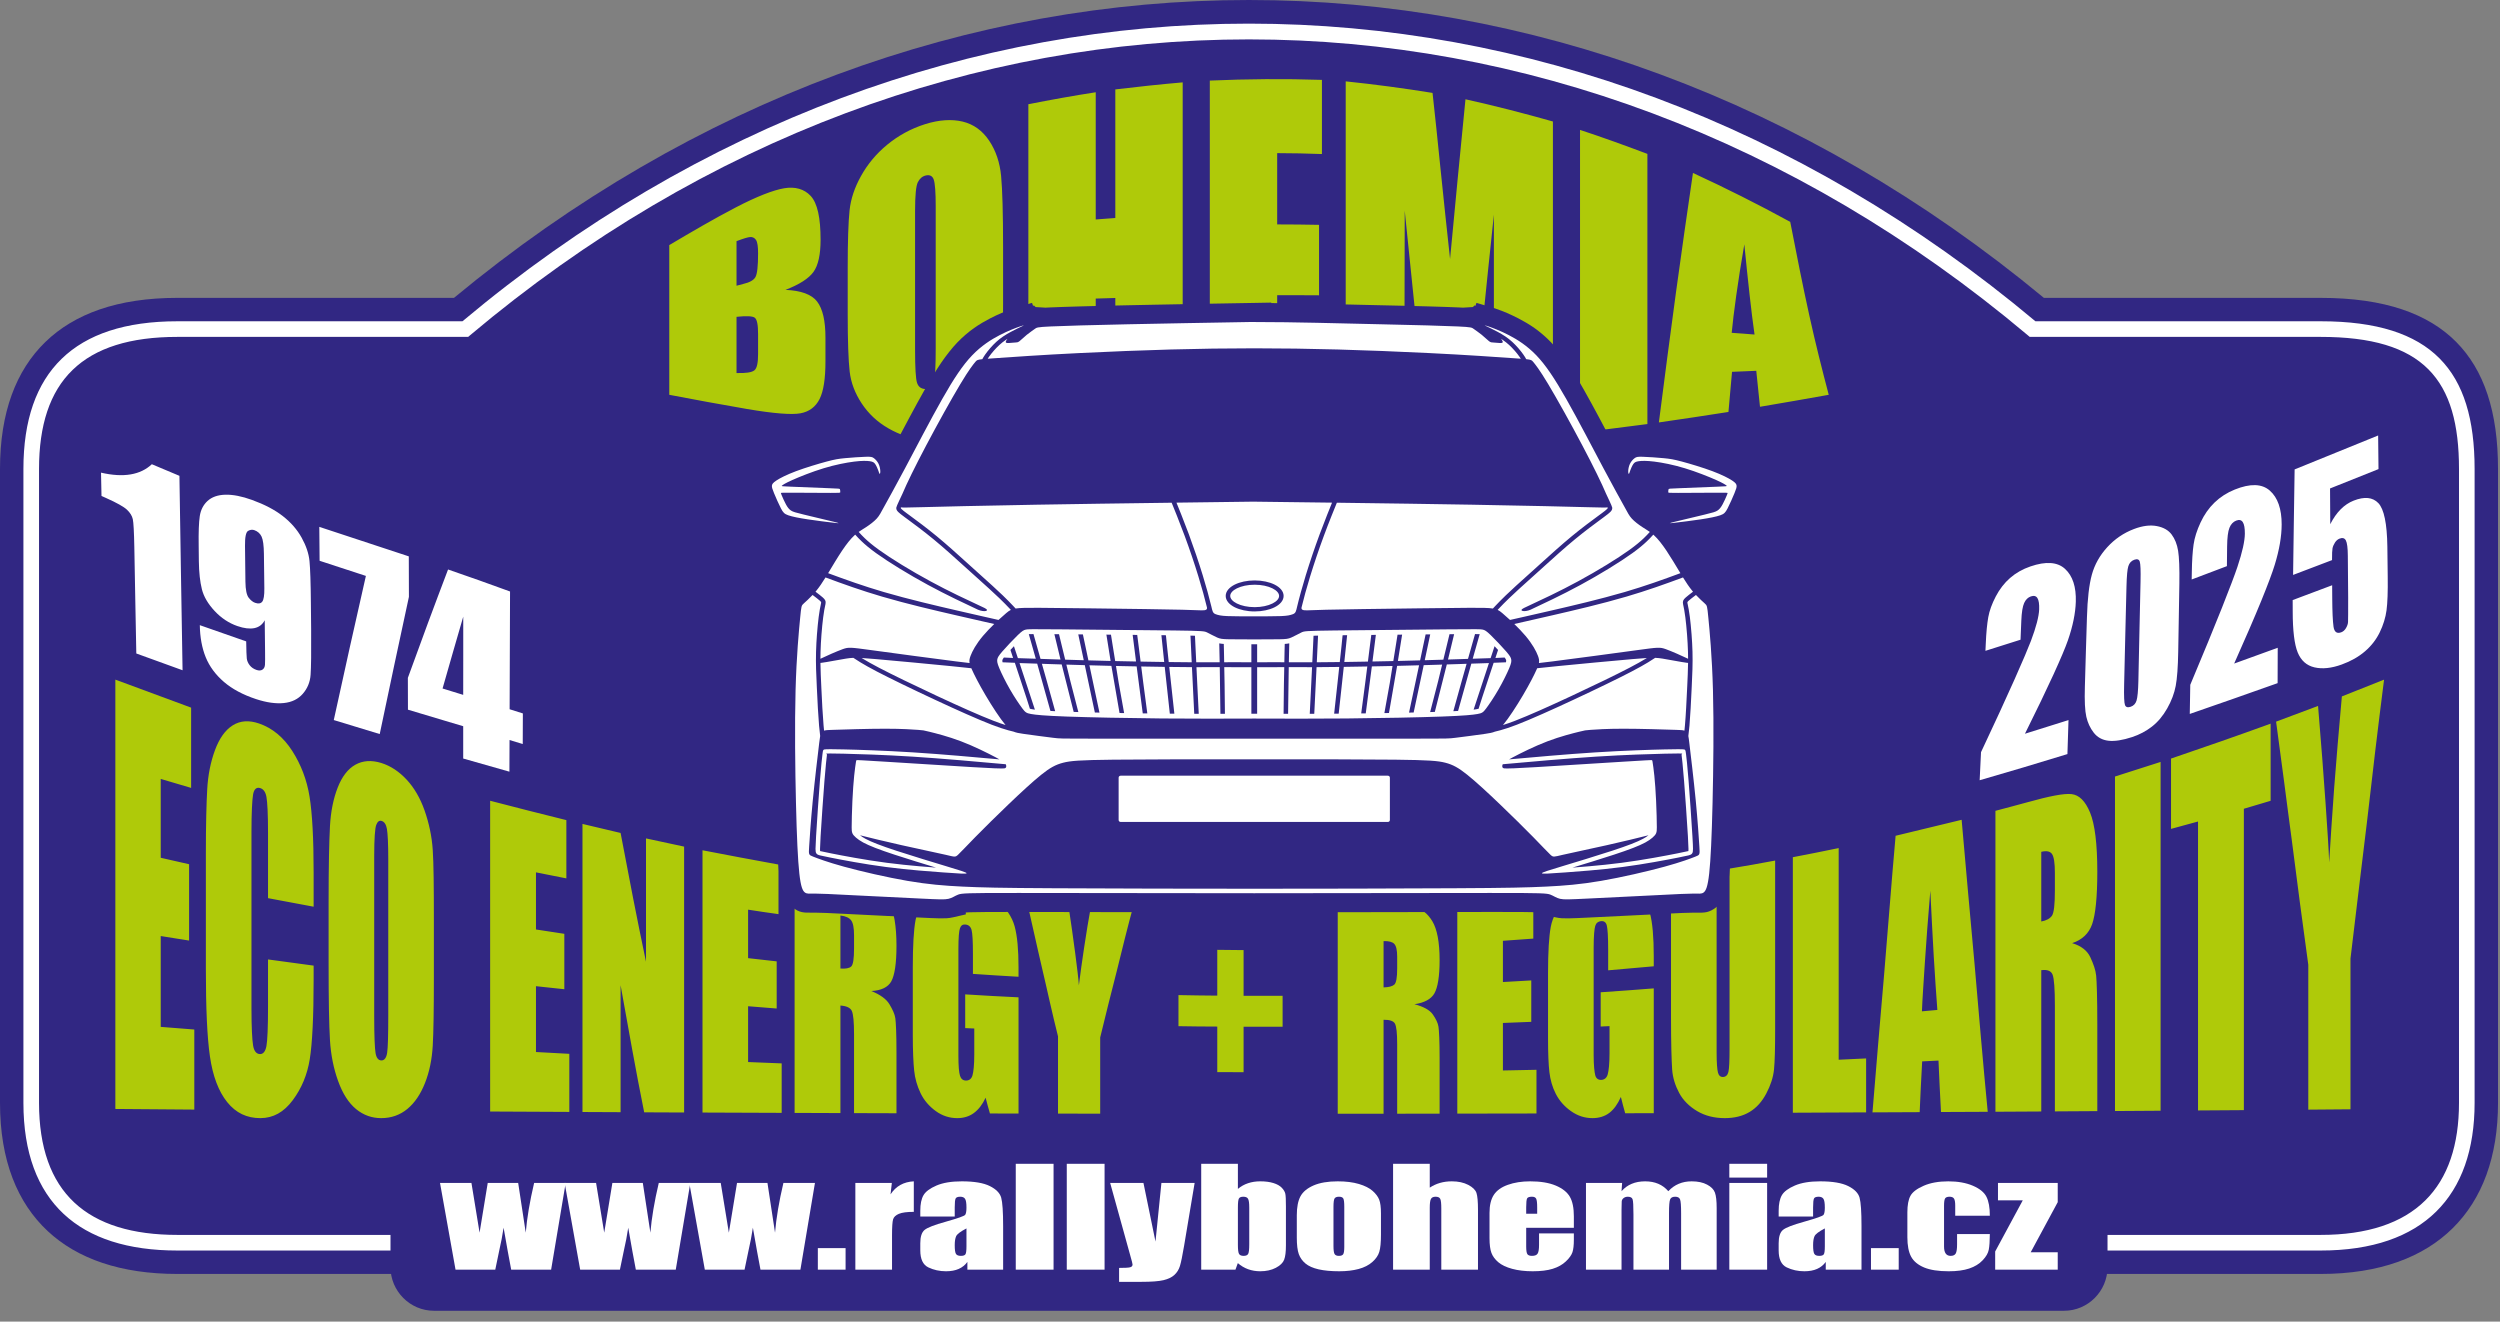 <?xml version="1.0" encoding="UTF-8" standalone="no"?><!DOCTYPE svg PUBLIC "-//W3C//DTD SVG 1.1//EN" "http://www.w3.org/Graphics/SVG/1.1/DTD/svg11.dtd"><svg width="100%" height="100%" viewBox="0 0 227 120" version="1.1" xmlns="http://www.w3.org/2000/svg" xmlns:xlink="http://www.w3.org/1999/xlink" xml:space="preserve" xmlns:serif="http://www.serif.com/" style="fill-rule:evenodd;clip-rule:evenodd;stroke-linejoin:round;stroke-miterlimit:2;"><rect x="0" y="0" width="227" height="120" fill="#808080" stroke="none"/><g><g><path d="M16.107,27.046c-5.414,0 -9.352,1.448 -11.988,4.005c-2.673,2.593 -4.119,6.416 -4.119,11.535c0,-0 0,57.548 0,57.548c0,5.255 1.585,9.084 4.334,11.651c2.703,2.523 6.645,3.889 11.773,3.889l194.606,-0c5.391,-0 9.339,-1.537 11.985,-4.148c2.683,-2.646 4.122,-6.477 4.122,-11.392l0,-57.548c0,-5.176 -1.253,-8.978 -3.805,-11.545c-2.523,-2.537 -6.447,-3.995 -12.302,-3.995l-25.128,0c-43.533,-36.053 -100.826,-36.07 -144.364,0c0,0 -25.114,0 -25.114,0Z" style="fill:#312783;"/><path d="M16.107,29.172c-4.731,0 -8.204,1.17 -10.507,3.405c-2.313,2.243 -3.474,5.581 -3.474,10.009c-0,-0 -0,57.548 -0,57.548c-0,4.54 1.284,7.88 3.659,10.097c2.364,2.206 5.838,3.317 10.322,3.317l194.606,-0c4.706,-0 8.182,-1.256 10.492,-3.536c2.32,-2.288 3.489,-5.628 3.489,-9.878l0,-57.548c0,-4.488 -0.974,-7.821 -3.187,-10.046c-2.205,-2.218 -5.675,-3.368 -10.794,-3.368l-25.898,0c-42.981,-36.025 -99.838,-36.043 -142.824,0c0,0 -25.884,0 -25.884,0Zm0,1.418l26.401,-0l0.198,-0.167c42.526,-35.804 98.873,-35.785 141.395,0l0.197,0.167l26.415,-0c4.628,-0 7.795,0.944 9.789,2.949c1.987,1.998 2.775,5.018 2.775,9.047c-0,-0 -0,57.548 -0,57.548c-0,3.807 -0.989,6.82 -3.067,8.869c-2.087,2.059 -5.247,3.127 -9.497,3.127c-0,0 -194.606,0 -194.606,0c-4.055,0 -7.217,-0.94 -9.355,-2.935c-2.126,-1.985 -3.209,-4.998 -3.209,-9.061l0,-57.548c0,-3.968 0.972,-6.982 3.044,-8.992c2.081,-2.02 5.244,-3.004 9.52,-3.004Z" style="fill:#fff;"/><path d="M39.402,107.543l148.017,-0c2.169,-0 3.944,1.784 3.944,3.964l-0,3.547c-0,2.18 -1.775,3.964 -3.944,3.964l-148.017,-0c-2.17,-0 -3.945,-1.784 -3.945,-3.964l0,-3.547c0,-2.18 1.775,-3.964 3.945,-3.964" style="fill:#312783;"/></g><path d="M16.292,43.205c0.05,2.943 0.091,5.887 0.138,8.827c0.049,2.943 0.097,5.886 0.147,8.827c-1.403,-0.504 -2.801,-1.008 -4.2,-1.523c-0.034,-1.607 -0.061,-3.214 -0.092,-4.821c-0.03,-1.607 -0.057,-3.211 -0.088,-4.821c-0.026,-1.392 -0.073,-2.247 -0.138,-2.551c-0.065,-0.302 -0.246,-0.594 -0.53,-0.861c-0.288,-0.27 -0.922,-0.629 -1.898,-1.063c-0.142,-0.063 -0.281,-0.124 -0.415,-0.187c-0.016,-0.705 -0.031,-1.408 -0.043,-2.116c2.041,0.475 3.577,0.208 4.614,-0.765c0.838,0.358 1.671,0.706 2.505,1.054Zm1.852,13.56c1.403,0.498 2.805,0.989 4.211,1.473c0.011,0.815 0.03,1.33 0.053,1.548c0.023,0.214 0.114,0.428 0.266,0.622c0.147,0.188 0.353,0.333 0.618,0.422c0.215,0.073 0.391,0.067 0.534,-0.024c0.138,-0.089 0.219,-0.236 0.234,-0.445c0.016,-0.211 0.014,-0.643 0.008,-1.287c-0.009,-0.916 -0.023,-1.836 -0.031,-2.753c-0.207,0.388 -0.515,0.624 -0.933,0.712c-0.415,0.086 -0.938,0.026 -1.552,-0.187c-0.777,-0.269 -1.466,-0.729 -2.06,-1.364c-0.604,-0.648 -0.993,-1.309 -1.159,-1.974c-0.167,-0.664 -0.264,-1.517 -0.277,-2.552c-0.006,-0.465 -0.008,-0.929 -0.015,-1.395c-0.02,-1.237 0.015,-2.132 0.099,-2.695c0.085,-0.565 0.321,-1.024 0.703,-1.377c0.39,-0.358 0.922,-0.55 1.618,-0.569c0.687,-0.018 1.497,0.138 2.42,0.473c1.132,0.41 2.068,0.897 2.801,1.47c0.73,0.571 1.3,1.223 1.709,1.961c0.405,0.732 0.644,1.436 0.711,2.117c0.067,0.68 0.111,1.967 0.127,3.857c0.007,0.795 0.017,1.597 0.023,2.393c0.016,2.042 -0.002,3.404 -0.05,4.084c-0.047,0.668 -0.29,1.245 -0.711,1.725c-0.42,0.48 -0.991,0.762 -1.717,0.836c-0.726,0.074 -1.565,-0.041 -2.524,-0.357c-1.188,-0.392 -2.164,-0.913 -2.92,-1.563c-0.757,-0.652 -1.312,-1.402 -1.652,-2.242c-0.339,-0.835 -0.519,-1.812 -0.534,-2.909Zm4.141,-3.941c0.009,0.734 0.112,1.216 0.3,1.455c0.187,0.237 0.381,0.388 0.58,0.457c0.292,0.101 0.512,0.069 0.646,-0.103c0.135,-0.173 0.199,-0.575 0.192,-1.212c-0.012,-1.044 -0.025,-2.085 -0.039,-3.133c-0.009,-0.761 -0.081,-1.283 -0.211,-1.563c-0.131,-0.282 -0.354,-0.478 -0.661,-0.588c-0.18,-0.064 -0.371,-0.043 -0.565,0.069c-0.198,0.114 -0.289,0.565 -0.28,1.367c0.013,1.085 0.025,2.167 0.038,3.251Zm14.834,-2.306c0.004,1.225 0.007,2.449 0.011,3.674c-0.445,2.067 -0.894,4.136 -1.333,6.21c-0.44,2.081 -0.88,4.165 -1.318,6.25c-1.394,-0.42 -2.781,-0.842 -4.172,-1.271c0.481,-2.188 0.96,-4.378 1.445,-6.561c0.483,-2.18 0.975,-4.355 1.471,-6.527c-1.402,-0.454 -2.808,-0.914 -4.203,-1.374c-0.007,-1.026 -0.015,-2.054 -0.027,-3.08c2.705,0.895 5.413,1.787 8.126,2.679Zm9.193,3.189c-0.007,1.778 -0.013,3.559 -0.019,5.342c-0.005,1.781 -0.011,3.566 -0.019,5.35c0.399,0.124 0.799,0.248 1.202,0.379c-0.004,0.926 -0.008,1.852 -0.011,2.779c-0.4,-0.125 -0.799,-0.246 -1.199,-0.364c-0.003,0.96 -0.007,1.917 -0.011,2.875c-1.403,-0.395 -2.797,-0.793 -4.196,-1.194l0,-2.934c-1.675,-0.494 -3.346,-0.994 -5.017,-1.501c-0.004,-0.964 -0.008,-1.93 -0.008,-2.89c0.6,-1.657 1.208,-3.309 1.813,-4.952c0.605,-1.638 1.222,-3.263 1.837,-4.888c1.875,0.646 3.749,1.308 5.628,1.998Zm-4.253,9.386c0,-1.184 0.004,-2.365 0.004,-3.549c0,-1.184 0.004,-2.365 0,-3.553c-0.311,1.085 -0.628,2.166 -0.941,3.251c-0.314,1.087 -0.626,2.179 -0.937,3.273c0.626,0.19 1.252,0.382 1.874,0.578" style="fill:#fff;fill-rule:nonzero;"/><path d="M60.77,22.254c2.021,-1.195 4.011,-2.367 6.075,-3.439c1.884,-0.979 3.363,-1.552 4.358,-1.721c0.984,-0.167 1.813,0.063 2.4,0.689c0.624,0.664 0.906,2.007 0.906,3.99c0,1.336 -0.213,2.315 -0.642,2.913c-0.434,0.603 -1.285,1.148 -2.548,1.633c1.411,0.063 2.377,0.411 2.874,1.06c0.513,0.669 0.758,1.76 0.758,3.276l0,2.149c0,1.566 -0.17,2.716 -0.537,3.436c-0.359,0.705 -0.933,1.138 -1.726,1.287c-0.796,0.148 -2.428,0.025 -4.875,-0.393c-2.353,-0.402 -4.695,-0.841 -7.043,-1.286l0,-13.594Zm6.106,-0.357l0,4.047c0.264,-0.078 0.464,-0.127 0.6,-0.159c0.59,-0.137 0.956,-0.343 1.116,-0.622c0.166,-0.287 0.242,-1.007 0.242,-2.16c0,-0.611 -0.056,-1.016 -0.189,-1.216c-0.13,-0.195 -0.317,-0.28 -0.527,-0.265c-0.21,0.016 -0.62,0.138 -1.242,0.375Zm0,6.871l0,5.104c0.842,0.025 1.384,-0.055 1.621,-0.244c0.237,-0.189 0.337,-0.686 0.337,-1.474l0,-1.82c0,-0.838 -0.092,-1.334 -0.305,-1.488c-0.207,-0.15 -0.758,-0.173 -1.653,-0.078Zm24.204,-1.149c0,3.029 -0.053,5.164 -0.169,6.423c-0.115,1.254 -0.453,2.382 -1.042,3.382c-0.58,0.986 -1.367,1.713 -2.369,2.159c-0.977,0.437 -2.15,0.566 -3.474,0.411c-1.255,-0.148 -2.375,-0.53 -3.379,-1.11c-0.996,-0.575 -1.794,-1.327 -2.411,-2.262c-0.603,-0.914 -0.969,-1.874 -1.085,-2.881c-0.115,-1.007 -0.179,-2.757 -0.179,-5.252l0,-4.157c0,-2.442 0.059,-4.181 0.169,-5.227c0.111,-1.054 0.463,-2.089 1.042,-3.128c0.589,-1.057 1.369,-2.009 2.369,-2.832c0.989,-0.813 2.141,-1.463 3.474,-1.88c1.236,-0.386 2.392,-0.463 3.38,-0.226c1.013,0.244 1.811,0.838 2.411,1.735c0.611,0.916 0.969,1.987 1.084,3.203c0.116,1.222 0.179,3.386 0.179,6.485l0,5.157Zm-6.117,-8.861c0,-1.297 -0.062,-2.113 -0.179,-2.449c-0.114,-0.332 -0.358,-0.46 -0.726,-0.375c-0.316,0.074 -0.547,0.28 -0.716,0.608c-0.167,0.325 -0.253,1.188 -0.253,2.584l0,12.682c0,1.576 0.06,2.551 0.169,2.919c0.112,0.381 0.358,0.576 0.758,0.598c0.4,0.021 0.663,-0.184 0.779,-0.616c0.116,-0.431 0.168,-1.474 0.168,-3.113l0,-12.838Zm22.425,-11.278l-0,33.493c-2.043,-0.06 -4.085,-0.135 -6.117,-0.219l-0,-13.697c-0.6,0.018 -1.19,0.036 -1.779,0.053l-0,13.551c-2.042,-0.109 -4.085,-0.247 -6.117,-0.392l0,-30.806c2.032,-0.4 4.075,-0.771 6.117,-1.086l-0,11.551c0.589,-0.046 1.179,-0.092 1.779,-0.134l-0,-11.675c2.032,-0.243 4.074,-0.463 6.117,-0.639Zm2.463,-0.163c3.391,-0.148 6.781,-0.176 10.181,-0.063l0,6.733c-1.358,-0.057 -2.716,-0.074 -4.064,-0.082l0,6.472c1.263,0.007 2.527,0.007 3.801,0.039l-0,6.398c-1.274,-0.015 -2.538,-0.007 -3.801,-0.007l0,7.457c1.495,-0.007 2.99,-0.024 4.485,-0.028l-0,6.726c-3.538,0.067 -7.075,0.085 -10.602,0.057l0,-33.702Zm31.153,3.715l-0,28.523c-1.779,0.188 -3.559,0.364 -5.338,0.523c-0.011,-3.428 -0.021,-6.856 -0.021,-10.289l-0,-10.296c-0.358,3.401 -0.717,6.826 -1.064,10.279c-0.348,3.471 -0.705,6.97 -1.052,10.49c-1.253,0.092 -2.506,0.184 -3.748,0.265c-0.379,-3.52 -0.759,-7.065 -1.127,-10.624c-0.369,-3.574 -0.737,-7.168 -1.105,-10.777c-0.011,3.591 -0.021,7.186 -0.021,10.773l-0,10.766c-1.78,0.092 -3.558,0.173 -5.338,0.237l0,-33.514c2.622,0.272 5.253,0.625 7.885,1.049c0.222,1.976 0.459,4.295 0.727,6.928c0.279,2.732 0.569,5.447 0.863,8.151c0.232,-2.446 0.463,-4.881 0.695,-7.306c0.231,-2.411 0.464,-4.81 0.705,-7.196c2.643,0.586 5.286,1.269 7.939,2.018Zm8.58,2.941l0,24.532c-2.043,0.269 -4.085,0.531 -6.117,0.782l0,-27.492c2.032,0.668 4.074,1.407 6.117,2.178Zm12.97,6.174c0.58,2.98 1.142,5.823 1.738,8.522c0.562,2.55 1.168,4.941 1.758,7.179c-2.085,0.374 -4.17,0.738 -6.243,1.088c-0.116,-1.078 -0.232,-2.163 -0.337,-3.266c-0.737,0.029 -1.474,0.06 -2.201,0.092c-0.116,1.209 -0.221,2.421 -0.326,3.644c-2.106,0.329 -4.211,0.651 -6.317,0.951c0.516,-4.019 1.025,-7.949 1.548,-11.777c0.508,-3.722 1.032,-7.352 1.547,-10.875c2.938,1.353 5.885,2.831 8.833,4.442Zm-3.242,10.229c-0.148,-1.071 -0.307,-2.287 -0.453,-3.64c-0.148,-1.368 -0.316,-2.891 -0.474,-4.553c-0.305,1.757 -0.549,3.326 -0.737,4.669c-0.19,1.361 -0.326,2.485 -0.41,3.369c0.684,0.042 1.379,0.098 2.074,0.155" style="fill:#afca09;fill-rule:nonzero;"/><g><path d="M51.363,107.411l-1.321,7.874l-3.626,0c-0.186,-0.962 -0.417,-2.232 -0.69,-3.809c-0.104,0.694 -0.237,1.393 -0.4,2.096l-0.355,1.713l-3.609,0l-1.409,-7.874l2.854,-0c0.034,0.206 0.279,1.711 0.738,4.516c0.049,-0.292 0.293,-1.798 0.741,-4.516l2.764,-0l0.688,4.516c0.109,-1.321 0.363,-2.827 0.76,-4.516l2.865,-0Z" style="fill:#fff;fill-rule:nonzero;"/><path d="M62.681,107.411l-1.322,7.874l-3.625,0c-0.187,-0.962 -0.418,-2.232 -0.691,-3.809c-0.104,0.694 -0.236,1.393 -0.4,2.096l-0.355,1.713l-3.609,0l-1.409,-7.874l2.854,-0c0.034,0.206 0.279,1.711 0.739,4.516c0.048,-0.292 0.293,-1.798 0.74,-4.516l2.764,-0l0.688,4.516c0.11,-1.321 0.363,-2.827 0.761,-4.516l2.865,-0Z" style="fill:#fff;fill-rule:nonzero;"/><path d="M73.998,107.411l-1.321,7.874l-3.626,0c-0.186,-0.962 -0.417,-2.232 -0.69,-3.809c-0.105,0.694 -0.237,1.393 -0.4,2.096l-0.356,1.713l-3.608,0l-1.409,-7.874l2.854,-0c0.034,0.206 0.279,1.711 0.738,4.516c0.048,-0.292 0.293,-1.798 0.741,-4.516l2.764,-0l0.687,4.516c0.11,-1.321 0.363,-2.827 0.761,-4.516l2.865,-0Z" style="fill:#fff;fill-rule:nonzero;"/><path d="M74.26,115.285l0,-1.956l2.519,-0l-0,1.956l-2.519,0Z" style="fill:#fff;"/><path d="M80.979,107.411l-0.118,1.037c0.487,-0.746 1.192,-1.138 2.113,-1.183l-0,2.771c-0.611,-0 -1.062,0.058 -1.35,0.178c-0.287,0.119 -0.462,0.283 -0.529,0.496c-0.065,0.211 -0.099,0.699 -0.099,1.464l0,3.111l-3.33,0l-0,-7.874l3.313,-0Z" style="fill:#fff;fill-rule:nonzero;"/><path d="M86.69,110.461l-3.127,-0l-0,-0.529c-0,-0.609 0.098,-1.079 0.293,-1.412c0.194,-0.329 0.589,-0.621 1.177,-0.874c0.589,-0.253 1.353,-0.381 2.296,-0.381c1.127,-0 1.978,0.144 2.55,0.431c0.572,0.286 0.915,0.638 1.031,1.055c0.116,0.418 0.175,1.278 0.175,2.581l-0,3.953l-3.246,0l0,-0.703c-0.203,0.284 -0.468,0.494 -0.789,0.636c-0.321,0.142 -0.704,0.213 -1.152,0.213c-0.583,-0 -1.118,-0.118 -1.606,-0.353c-0.487,-0.237 -0.729,-0.751 -0.729,-1.547l-0,-0.648c-0,-0.589 0.129,-0.99 0.389,-1.205c0.259,-0.215 0.901,-0.464 1.927,-0.747c1.096,-0.31 1.681,-0.517 1.76,-0.624c0.076,-0.108 0.116,-0.324 0.116,-0.654c-0,-0.411 -0.042,-0.679 -0.13,-0.804c-0.084,-0.124 -0.228,-0.187 -0.428,-0.187c-0.228,0 -0.369,0.053 -0.423,0.158c-0.056,0.104 -0.084,0.377 -0.084,0.816l-0,0.825Zm1.065,1.079c-0.538,0.282 -0.851,0.517 -0.936,0.707c-0.087,0.19 -0.129,0.462 -0.129,0.818c-0,0.41 0.036,0.671 0.112,0.79c0.074,0.12 0.223,0.178 0.446,0.178c0.211,0 0.346,-0.046 0.411,-0.139c0.065,-0.093 0.096,-0.337 0.096,-0.734l-0,-1.62Z" style="fill:#fff;fill-rule:nonzero;"/><path d="M92.231,115.285l0,-9.612l3.432,0l0,9.612l-3.432,0Z" style="fill:#fff;"/><path d="M96.863,115.285l-0,-9.612l3.432,0l-0,9.612l-3.432,0Z" style="fill:#fff;"/><path d="M108.473,107.411l-0.955,5.697c-0.152,0.903 -0.279,1.519 -0.38,1.847c-0.102,0.328 -0.271,0.599 -0.507,0.812c-0.234,0.215 -0.564,0.371 -0.984,0.472c-0.419,0.101 -1.093,0.152 -2.014,0.152l-2.02,-0l-0,-1.264c0.518,0 0.851,-0.018 0.997,-0.057c0.15,-0.036 0.226,-0.121 0.226,-0.251c-0,-0.065 -0.071,-0.338 -0.209,-0.824l-1.825,-6.584l3.023,-0l1.093,5.324l0.538,-5.324l3.017,-0Z" style="fill:#fff;fill-rule:nonzero;"/><path d="M112.401,105.673l-0,2.279c0.276,-0.231 0.583,-0.404 0.924,-0.517c0.337,-0.113 0.706,-0.17 1.104,-0.17c0.456,-0 0.854,0.05 1.192,0.154c0.335,0.103 0.591,0.247 0.769,0.433c0.177,0.187 0.281,0.369 0.318,0.547c0.037,0.178 0.054,0.559 0.054,1.14l-0,3.553c-0,0.577 -0.054,1.008 -0.161,1.29c-0.11,0.283 -0.36,0.528 -0.758,0.737c-0.4,0.209 -0.87,0.312 -1.417,0.312c-0.391,-0 -0.758,-0.063 -1.099,-0.186c-0.338,-0.124 -0.65,-0.308 -0.932,-0.555l-0.215,0.595l-3.11,0l0,-9.612l3.331,0Zm1.031,3.974c-0,-0.407 -0.037,-0.673 -0.11,-0.798c-0.071,-0.124 -0.214,-0.187 -0.426,-0.187c-0.208,0 -0.341,0.055 -0.403,0.164c-0.062,0.108 -0.092,0.383 -0.092,0.821l-0,3.396c-0,0.423 0.033,0.695 0.104,0.812c0.07,0.12 0.208,0.178 0.416,0.178c0.212,0 0.35,-0.06 0.415,-0.184c0.065,-0.121 0.096,-0.417 0.096,-0.883l-0,-3.319Z" style="fill:#fff;fill-rule:nonzero;"/><path d="M125.391,110.175l-0,1.93c-0,0.709 -0.051,1.228 -0.15,1.56c-0.098,0.33 -0.309,0.638 -0.633,0.925c-0.324,0.288 -0.741,0.499 -1.251,0.636c-0.51,0.136 -1.093,0.205 -1.753,0.205c-0.738,-0 -1.363,-0.059 -1.873,-0.174c-0.513,-0.118 -0.91,-0.294 -1.192,-0.529c-0.284,-0.237 -0.487,-0.522 -0.608,-0.857c-0.121,-0.334 -0.181,-0.836 -0.181,-1.504l0,-2.02c0,-0.733 0.11,-1.304 0.33,-1.717c0.22,-0.411 0.617,-0.741 1.189,-0.991c0.572,-0.249 1.304,-0.374 2.194,-0.374c0.747,-0 1.389,0.081 1.928,0.241c0.535,0.16 0.949,0.368 1.242,0.626c0.29,0.257 0.49,0.522 0.597,0.796c0.107,0.273 0.161,0.688 0.161,1.247Zm-3.33,-0.593c-0,-0.403 -0.031,-0.658 -0.091,-0.762c-0.061,-0.105 -0.191,-0.158 -0.391,-0.158c-0.2,0 -0.332,0.053 -0.4,0.158c-0.065,0.104 -0.099,0.359 -0.099,0.762l0,3.554c0,0.373 0.034,0.616 0.099,0.727c0.068,0.114 0.197,0.17 0.392,0.17c0.2,0 0.329,-0.05 0.394,-0.154c0.065,-0.103 0.096,-0.324 0.096,-0.664l-0,-3.633Z" style="fill:#fff;fill-rule:nonzero;"/><path d="M129.822,105.673l0,2.165c0.288,-0.19 0.597,-0.334 0.93,-0.429c0.332,-0.096 0.69,-0.144 1.071,-0.144c0.583,-0 1.079,0.107 1.49,0.32c0.409,0.215 0.659,0.46 0.752,0.739c0.09,0.28 0.136,0.79 0.136,1.529l-0,5.432l-3.331,0l0,-5.543c0,-0.458 -0.03,-0.754 -0.095,-0.883c-0.065,-0.132 -0.206,-0.197 -0.428,-0.197c-0.206,0 -0.344,0.067 -0.418,0.203c-0.07,0.133 -0.107,0.401 -0.107,0.8l0,5.62l-3.33,0l0,-9.612l3.33,0Z" style="fill:#fff;fill-rule:nonzero;"/><path d="M142.906,111.482l-4.328,-0l0,1.707c0,0.356 0.037,0.587 0.108,0.69c0.073,0.104 0.211,0.154 0.416,0.154c0.257,0 0.429,-0.068 0.513,-0.204c0.088,-0.138 0.13,-0.403 0.13,-0.796l-0,-1.041l3.161,0l0,0.583c0,0.488 -0.042,0.863 -0.127,1.124c-0.087,0.261 -0.287,0.541 -0.6,0.839c-0.313,0.297 -0.713,0.52 -1.195,0.67c-0.481,0.148 -1.084,0.223 -1.811,0.223c-0.704,-0 -1.327,-0.073 -1.868,-0.221c-0.538,-0.146 -0.958,-0.346 -1.259,-0.601c-0.302,-0.256 -0.507,-0.537 -0.623,-0.845c-0.116,-0.306 -0.175,-0.751 -0.175,-1.339l0,-2.298c0,-0.689 0.13,-1.232 0.389,-1.631c0.26,-0.397 0.682,-0.703 1.271,-0.913c0.592,-0.213 1.268,-0.318 2.034,-0.318c0.935,-0 1.707,0.128 2.316,0.383c0.608,0.255 1.036,0.593 1.282,1.014c0.245,0.419 0.366,1.013 0.366,1.776l0,1.044Zm-3.33,-1.276l-0,-0.575c-0,-0.41 -0.031,-0.671 -0.093,-0.791c-0.062,-0.119 -0.189,-0.178 -0.381,-0.178c-0.236,0 -0.382,0.051 -0.439,0.152c-0.056,0.101 -0.085,0.373 -0.085,0.817l0,0.575l0.998,-0Z" style="fill:#fff;fill-rule:nonzero;"/><path d="M147.287,107.411l-0.051,0.749c0.259,-0.298 0.566,-0.523 0.924,-0.67c0.355,-0.15 0.763,-0.225 1.22,-0.225c0.89,-0 1.589,0.298 2.102,0.895c0.279,-0.298 0.594,-0.523 0.946,-0.67c0.352,-0.15 0.741,-0.225 1.172,-0.225c0.564,-0 1.034,0.099 1.403,0.298c0.372,0.196 0.609,0.439 0.713,0.727c0.104,0.285 0.158,0.751 0.158,1.397l-0,5.598l-3.229,0l0,-5.134c0,-0.672 -0.031,-1.088 -0.096,-1.248c-0.062,-0.16 -0.208,-0.241 -0.442,-0.241c-0.236,0 -0.389,0.079 -0.456,0.237c-0.071,0.158 -0.104,0.575 -0.104,1.252l-0,5.134l-3.229,0l-0,-5.003c-0,-0.771 -0.025,-1.235 -0.079,-1.389c-0.051,-0.154 -0.197,-0.231 -0.434,-0.231c-0.149,0 -0.273,0.041 -0.38,0.122c-0.104,0.081 -0.161,0.18 -0.172,0.297c-0.011,0.116 -0.017,0.365 -0.017,0.744l-0,5.46l-3.229,0l0,-7.874l3.28,-0Z" style="fill:#fff;fill-rule:nonzero;"/><path d="M160.455,105.673l-0,1.252l-3.432,-0l0,-1.252l3.432,0Zm-0,1.738l-0,7.874l-3.432,0l0,-7.874l3.432,-0Z" style="fill:#fff;fill-rule:nonzero;"/><path d="M164.63,110.461l-3.127,-0l0,-0.529c0,-0.609 0.099,-1.079 0.293,-1.412c0.194,-0.329 0.589,-0.621 1.177,-0.874c0.589,-0.253 1.353,-0.381 2.296,-0.381c1.127,-0 1.978,0.144 2.55,0.431c0.572,0.286 0.916,0.638 1.031,1.055c0.116,0.418 0.175,1.278 0.175,2.581l0,3.953l-3.246,0l0,-0.703c-0.202,0.284 -0.467,0.494 -0.788,0.636c-0.322,0.142 -0.705,0.213 -1.153,0.213c-0.583,-0 -1.118,-0.118 -1.606,-0.353c-0.487,-0.237 -0.729,-0.751 -0.729,-1.547l0,-0.648c0,-0.589 0.129,-0.99 0.389,-1.205c0.259,-0.215 0.901,-0.464 1.927,-0.747c1.096,-0.31 1.681,-0.517 1.76,-0.624c0.076,-0.108 0.116,-0.324 0.116,-0.654c-0,-0.411 -0.042,-0.679 -0.13,-0.804c-0.084,-0.124 -0.228,-0.187 -0.428,-0.187c-0.228,0 -0.369,0.053 -0.422,0.158c-0.057,0.104 -0.085,0.377 -0.085,0.816l-0,0.825Zm1.065,1.079c-0.538,0.282 -0.851,0.517 -0.936,0.707c-0.087,0.19 -0.129,0.462 -0.129,0.818c-0,0.41 0.036,0.671 0.113,0.79c0.073,0.12 0.223,0.178 0.445,0.178c0.211,0 0.346,-0.046 0.411,-0.139c0.065,-0.093 0.096,-0.337 0.096,-0.734l-0,-1.62Z" style="fill:#fff;fill-rule:nonzero;"/><path d="M169.885,115.285l-0,-1.956l2.518,-0l0,1.956l-2.518,0Z" style="fill:#fff;"/><path d="M180.677,110.388l-3.143,-0l-0,-0.911c-0,-0.316 -0.037,-0.531 -0.11,-0.644c-0.074,-0.114 -0.209,-0.171 -0.406,-0.171c-0.197,0 -0.33,0.049 -0.398,0.148c-0.067,0.099 -0.101,0.32 -0.101,0.664l-0,3.717c-0,0.281 0.051,0.492 0.152,0.632c0.099,0.139 0.248,0.21 0.445,0.21c0.228,0 0.383,-0.073 0.465,-0.218c0.082,-0.146 0.121,-0.421 0.121,-0.829l0,-0.933l2.975,-0c-0.005,0.628 -0.036,1.099 -0.096,1.413c-0.056,0.314 -0.242,0.636 -0.554,0.966c-0.31,0.331 -0.719,0.58 -1.22,0.748c-0.502,0.168 -1.122,0.251 -1.863,0.251c-0.941,-0 -1.69,-0.116 -2.242,-0.348c-0.549,-0.231 -0.941,-0.555 -1.169,-0.973c-0.228,-0.419 -0.344,-1.01 -0.344,-1.78l-0,-2.238c-0,-0.67 0.093,-1.174 0.282,-1.515c0.186,-0.34 0.586,-0.644 1.2,-0.911c0.611,-0.267 1.355,-0.401 2.234,-0.401c0.871,-0 1.614,0.134 2.234,0.399c0.617,0.265 1.028,0.599 1.231,1.004c0.206,0.406 0.307,0.979 0.307,1.72" style="fill:#fff;fill-rule:nonzero;"/><path d="M186.842,107.411l-0,1.746l-2.454,4.548l2.454,0l-0,1.58l-5.68,0l-0,-1.651l2.505,-4.644l-2.251,0l-0,-1.579l5.426,-0Z" style="fill:#fff;fill-rule:nonzero;"/></g><path d="M187.82,65.384c-0.035,1.031 -0.066,2.062 -0.098,3.086c-2.662,0.819 -5.313,1.612 -7.969,2.376c0.039,-0.849 0.081,-1.696 0.123,-2.549c1.275,-2.709 2.289,-4.91 3.039,-6.596c0.75,-1.688 1.249,-2.86 1.49,-3.497c0.482,-1.277 0.727,-2.238 0.751,-2.871c0.018,-0.488 -0.036,-0.83 -0.157,-1.025c-0.122,-0.196 -0.321,-0.246 -0.59,-0.156c-0.27,0.09 -0.474,0.29 -0.614,0.597c-0.141,0.309 -0.232,0.853 -0.261,1.637c-0.021,0.569 -0.047,1.135 -0.07,1.7c-1.064,0.344 -2.127,0.678 -3.187,1.009c0.012,-0.217 0.022,-0.434 0.031,-0.65c0.041,-0.995 0.12,-1.8 0.226,-2.4c0.106,-0.598 0.337,-1.226 0.683,-1.889c0.343,-0.657 0.777,-1.221 1.294,-1.672c0.529,-0.461 1.147,-0.811 1.855,-1.053c1.404,-0.481 2.451,-0.408 3.14,0.225c0.692,0.636 1.019,1.631 0.977,2.991c-0.033,1.034 -0.269,2.202 -0.716,3.492c-0.225,0.651 -0.662,1.684 -1.308,3.1c-0.647,1.415 -1.512,3.209 -2.594,5.385c1.315,-0.408 2.633,-0.816 3.955,-1.24Zm10.066,-12.377c-0.016,1.025 -0.034,2.052 -0.051,3.077c-0.016,1.024 -0.035,2.051 -0.053,3.079c-0.024,1.399 -0.098,2.433 -0.227,3.114c-0.128,0.676 -0.383,1.358 -0.772,2.045c-0.384,0.678 -0.844,1.23 -1.387,1.652c-0.536,0.415 -1.131,0.732 -1.792,0.95c-0.867,0.286 -1.588,0.399 -2.156,0.335c-0.565,-0.064 -1.012,-0.314 -1.338,-0.733c-0.326,-0.419 -0.548,-0.903 -0.672,-1.443c-0.125,-0.542 -0.171,-1.447 -0.132,-2.727c0.032,-1.053 0.061,-2.107 0.091,-3.157c0.029,-1.05 0.067,-2.11 0.098,-3.164c0.048,-1.667 0.195,-2.949 0.446,-3.86c0.251,-0.91 0.711,-1.735 1.393,-2.483c0.679,-0.745 1.49,-1.301 2.435,-1.659c0.776,-0.294 1.462,-0.38 2.067,-0.265c0.608,0.116 1.056,0.373 1.349,0.766c0.292,0.39 0.491,0.88 0.588,1.478c0.096,0.595 0.134,1.593 0.113,2.995Zm-3.525,-0.223c0.022,-0.972 -0.003,-1.564 -0.07,-1.784c-0.065,-0.213 -0.234,-0.271 -0.505,-0.172c-0.265,0.097 -0.44,0.29 -0.533,0.581c-0.092,0.287 -0.146,0.901 -0.169,1.841c-0.037,1.483 -0.072,2.967 -0.109,4.453c-0.035,1.483 -0.067,2.96 -0.104,4.443c-0.026,1.063 0.003,1.685 0.078,1.874c0.076,0.192 0.244,0.246 0.517,0.154c0.266,-0.091 0.442,-0.275 0.532,-0.565c0.087,-0.282 0.146,-0.876 0.166,-1.771c0.032,-1.508 0.064,-3.018 0.097,-4.527c0.032,-1.509 0.066,-3.015 0.1,-4.527Zm12.456,6.034c-0.002,1.073 -0.008,2.142 -0.01,3.212c-2.659,0.948 -5.318,1.877 -7.976,2.796c0.012,-0.879 0.029,-1.764 0.045,-2.646c1.208,-2.88 2.171,-5.214 2.877,-6.994c0.71,-1.791 1.177,-3.028 1.402,-3.704c0.45,-1.349 0.672,-2.358 0.677,-3.017c0.004,-0.507 -0.057,-0.859 -0.19,-1.06c-0.128,-0.194 -0.331,-0.239 -0.597,-0.133c-0.27,0.106 -0.477,0.32 -0.61,0.648c-0.133,0.325 -0.206,0.898 -0.214,1.715c-0.006,0.591 -0.013,1.183 -0.018,1.771c-1.067,0.405 -2.135,0.81 -3.199,1.212c0.008,-0.229 0.01,-0.452 0.013,-0.678c0.014,-1.034 0.07,-1.867 0.16,-2.498c0.089,-0.626 0.304,-1.294 0.631,-1.996c0.328,-0.705 0.748,-1.31 1.269,-1.813c0.518,-0.5 1.132,-0.897 1.844,-1.183c1.404,-0.563 2.461,-0.534 3.177,0.097c0.721,0.635 1.079,1.663 1.076,3.078c-0.002,1.079 -0.212,2.3 -0.627,3.656c-0.208,0.682 -0.613,1.775 -1.224,3.272c-0.612,1.499 -1.435,3.4 -2.461,5.699c1.318,-0.476 2.637,-0.952 3.955,-1.434Zm9.118,-19.277c0.011,1.017 0.022,2.033 0.033,3.053c-1.468,0.586 -2.936,1.175 -4.4,1.758c0.004,1.087 0.011,2.168 0.019,3.246c0.548,-1.084 1.257,-1.8 2.129,-2.143c0.979,-0.385 1.723,-0.31 2.237,0.227c0.514,0.537 0.79,1.852 0.819,3.956c0.012,0.912 0.021,1.823 0.033,2.735c0.018,1.356 -0.019,2.374 -0.108,3.04c-0.091,0.67 -0.295,1.338 -0.613,1.993c-0.32,0.662 -0.764,1.236 -1.34,1.732c-0.576,0.497 -1.283,0.899 -2.117,1.201c-0.934,0.339 -1.762,0.425 -2.482,0.256c-0.71,-0.167 -1.217,-0.62 -1.516,-1.356c-0.298,-0.733 -0.451,-1.975 -0.451,-3.729c0,-0.34 -0.004,-0.677 -0.004,-1.023c1.194,-0.447 2.392,-0.894 3.586,-1.347c0.007,0.395 0.005,0.787 0.007,1.182c0.008,1.223 0.046,2.078 0.116,2.576c0.069,0.486 0.3,0.662 0.699,0.515c0.179,-0.066 0.325,-0.195 0.435,-0.385c0.112,-0.192 0.177,-0.376 0.184,-0.55c0.008,-0.172 0.015,-0.927 0.012,-2.25c-0.004,-1.256 -0.021,-2.509 -0.031,-3.768c-0.005,-0.709 -0.064,-1.172 -0.18,-1.392c-0.112,-0.214 -0.309,-0.264 -0.57,-0.162c-0.17,0.066 -0.309,0.187 -0.421,0.363c-0.11,0.173 -0.186,0.35 -0.218,0.511c-0.032,0.165 -0.049,0.524 -0.045,1.078c-1.182,0.453 -2.361,0.9 -3.536,1.346c0.022,-1.595 0.047,-3.191 0.067,-4.79c0.021,-1.592 0.045,-3.192 0.072,-4.791c2.527,-1.023 5.053,-2.049 7.584,-3.082Z" style="fill:#fff;"/><path d="M10.474,61.71c2.266,0.841 4.573,1.698 6.88,2.543l-0,7.289c-0.927,-0.268 -1.854,-0.544 -2.76,-0.816l-0,7.16c0.844,0.195 1.71,0.39 2.575,0.585l-0,6.932c-0.865,-0.138 -1.731,-0.272 -2.575,-0.41l-0,8.248c1.009,0.082 2.018,0.163 3.049,0.24l-0,7.27c-2.411,-0.016 -4.8,-0.037 -7.169,-0.057l0,-38.984Zm18.004,20.619c-1.38,-0.26 -2.76,-0.52 -4.141,-0.776l0,-5.929c0,-1.73 -0.06,-2.809 -0.144,-3.265c-0.081,-0.443 -0.268,-0.714 -0.576,-0.804c-0.33,-0.097 -0.557,0.097 -0.639,0.597c-0.083,0.507 -0.144,1.632 -0.144,3.383l-0,16.07c-0,1.685 0.061,2.782 0.144,3.306c0.082,0.516 0.288,0.783 0.618,0.8c0.288,0.015 0.504,-0.222 0.597,-0.731c0.092,-0.498 0.144,-1.69 0.144,-3.566l0,-4.297c1.381,0.187 2.761,0.374 4.141,0.561l0,1.279c0,3.399 -0.124,5.804 -0.35,7.213c-0.227,1.417 -0.745,2.653 -1.545,3.728c-0.807,1.085 -1.772,1.628 -2.946,1.628c-1.215,0 -2.21,-0.461 -3.007,-1.453c-0.789,-0.982 -1.308,-2.366 -1.566,-4.139c-0.257,-1.768 -0.371,-4.422 -0.371,-7.956l0,-10.522c0,-2.6 0.052,-4.526 0.124,-5.808c0.071,-1.276 0.308,-2.458 0.7,-3.525c0.39,-1.064 0.927,-1.828 1.607,-2.258c0.7,-0.443 1.501,-0.477 2.39,-0.175c1.212,0.413 2.231,1.254 3.028,2.502c0.79,1.237 1.318,2.608 1.565,4.138c0.247,1.523 0.371,3.814 0.371,6.876l0,3.123Zm10.918,6.32c0,2.976 -0.031,5.075 -0.103,6.307c-0.072,1.237 -0.3,2.358 -0.7,3.374c-0.403,1.022 -0.933,1.807 -1.607,2.364c-0.665,0.551 -1.463,0.832 -2.369,0.832c-0.845,0 -1.609,-0.265 -2.287,-0.823c-0.681,-0.563 -1.214,-1.401 -1.627,-2.539c-0.411,-1.132 -0.66,-2.384 -0.742,-3.716c-0.082,-1.344 -0.124,-3.68 -0.124,-7.01l0,-5.543c0,-3.253 0.052,-5.537 0.124,-6.872c0.072,-1.333 0.309,-2.506 0.701,-3.509c0.39,-0.999 0.926,-1.699 1.606,-2.079c0.68,-0.38 1.463,-0.432 2.349,-0.159c0.865,0.267 1.636,0.795 2.307,1.515c0.667,0.717 1.226,1.654 1.627,2.798c0.402,1.146 0.66,2.345 0.742,3.574c0.083,1.241 0.103,3.379 0.103,6.421l0,5.065Zm-4.141,-10.616c0,-1.426 -0.05,-2.35 -0.123,-2.77c-0.071,-0.412 -0.247,-0.663 -0.495,-0.727c-0.205,-0.054 -0.361,0.071 -0.473,0.365c-0.115,0.3 -0.186,1.243 -0.186,2.843l0,14.539c0,1.804 0.052,2.919 0.124,3.342c0.072,0.429 0.248,0.65 0.515,0.663c0.268,0.012 0.463,-0.214 0.536,-0.691c0.072,-0.477 0.102,-1.624 0.102,-3.432l0,-14.132Zm9.25,-5.325c2.307,0.597 4.614,1.194 6.921,1.759l0,5.291c-0.926,-0.178 -1.854,-0.361 -2.76,-0.548l-0,5.186c0.845,0.134 1.71,0.264 2.575,0.395l-0,5.031c-0.865,-0.089 -1.73,-0.179 -2.575,-0.276l-0,5.978c1.01,0.057 2.019,0.11 3.028,0.163l0,5.275c-2.41,-0.012 -4.8,-0.024 -7.189,-0.036l-0,-28.218Zm17.613,4.163l0,24.144c-1.216,-0.008 -2.431,-0.012 -3.626,-0.016c-0.37,-1.897 -0.753,-3.803 -1.092,-5.719c-0.34,-1.926 -0.7,-3.87 -1.05,-5.823l0,11.529c-1.154,-0.003 -2.307,-0.012 -3.461,-0.016l0,-26.158c1.154,0.276 2.307,0.548 3.461,0.82c0.371,1.978 0.761,3.948 1.133,5.901c0.369,1.938 0.783,3.875 1.174,5.792l0,-11.198c1.154,0.244 2.307,0.492 3.461,0.744Zm1.669,0.333c2.286,0.439 4.593,0.881 6.9,1.296l0,4.503c-0.926,-0.126 -1.853,-0.263 -2.76,-0.406l0,4.403c0.865,0.101 1.731,0.203 2.596,0.292l-0,4.281c-0.865,-0.066 -1.731,-0.134 -2.596,-0.207l0,5.068c1.01,0.044 2.019,0.085 3.049,0.121l0,4.492c-2.41,-0.008 -4.8,-0.016 -7.189,-0.028l-0,-23.815Zm8.363,1.539c0.968,0.162 1.936,0.329 2.925,0.488c1.957,0.312 3.275,0.596 3.976,0.897c0.699,0.3 1.255,0.891 1.689,1.767c0.431,0.866 0.66,2.197 0.66,3.98c-0,1.624 -0.171,2.692 -0.474,3.237c-0.294,0.527 -0.907,0.828 -1.813,0.873c0.824,0.333 1.376,0.742 1.648,1.202c0.284,0.478 0.484,0.895 0.536,1.275c0.051,0.38 0.103,1.409 0.103,3.099l-0,5.523c-1.298,-0.004 -2.575,-0.008 -3.853,-0.012l0,-7.144c0,-1.145 -0.068,-1.852 -0.206,-2.144c-0.13,-0.277 -0.473,-0.443 -1.03,-0.48l0,9.764c-1.4,-0.004 -2.781,-0.012 -4.161,-0.016l0,-22.309Zm4.161,4.386l0,4.813c0.454,0.036 0.784,-0.019 0.968,-0.175c0.187,-0.157 0.268,-0.711 0.268,-1.657l0,-1.178c0,-0.682 -0.086,-1.133 -0.268,-1.372c-0.168,-0.224 -0.494,-0.378 -0.968,-0.431Zm16.172,5.56c-1.381,-0.081 -2.761,-0.162 -4.141,-0.26l0,-1.819c0,-1.154 -0.042,-1.877 -0.124,-2.173c-0.083,-0.3 -0.268,-0.463 -0.556,-0.491c-0.247,-0.025 -0.399,0.081 -0.494,0.328c-0.09,0.232 -0.145,0.87 -0.145,1.901l0,9.707c0,0.905 0.052,1.507 0.145,1.795c0.092,0.288 0.268,0.432 0.536,0.438c0.288,0.007 0.506,-0.154 0.597,-0.467c0.094,-0.324 0.164,-0.95 0.164,-1.884l0,-2.376c-0.288,-0.012 -0.556,-0.024 -0.824,-0.037l0,-3.062c1.607,0.106 3.214,0.187 4.842,0.268l-0,10.551c-0.866,0 -1.731,-0.004 -2.596,-0.004c-0.144,-0.475 -0.268,-0.954 -0.392,-1.434c-0.288,0.622 -0.642,1.076 -1.071,1.394c-0.415,0.307 -0.927,0.462 -1.504,0.462c-0.7,0 -1.36,-0.209 -1.957,-0.645c-0.598,-0.437 -1.065,-0.973 -1.38,-1.633c-0.303,-0.636 -0.505,-1.33 -0.576,-2.043c-0.073,-0.713 -0.124,-1.783 -0.124,-3.208l-0,-6.157c-0,-1.974 0.083,-3.404 0.247,-4.28c0.166,-0.887 0.617,-1.654 1.401,-2.303c0.782,-0.647 1.772,-0.897 3.008,-0.747c1.215,0.147 2.239,0.572 3.028,1.267c0.797,0.703 1.328,1.47 1.565,2.339c0.237,0.869 0.351,2.108 0.351,3.724l-0,0.849Zm10.443,-6.498c-0.267,0.995 -0.535,1.995 -0.782,2.993c-0.247,0.995 -0.494,1.995 -0.742,2.994c-0.247,0.998 -0.515,2.002 -0.762,3.005c-0.247,1.003 -0.494,2.01 -0.742,3.017l0,6.92c-1.277,0 -2.554,-0.004 -3.831,-0.004l0,-7.013c-0.248,-1.036 -0.516,-2.076 -0.742,-3.115c-0.227,-1.047 -0.485,-2.099 -0.721,-3.144c-0.237,-1.054 -0.494,-2.112 -0.721,-3.167c-0.226,-1.056 -0.494,-2.124 -0.721,-3.188c1.257,0.118 2.513,0.235 3.791,0.32c0.288,1.909 0.515,3.497 0.68,4.772c0.164,1.276 0.288,2.242 0.329,2.888c0.124,-1.019 0.288,-2.161 0.474,-3.412c0.185,-1.246 0.412,-2.619 0.68,-4.101c1.256,0.081 2.534,0.17 3.81,0.235Zm4.079,8.163c1.175,0.028 2.349,0.037 3.523,0.049l0,-4.159c0.783,0.012 1.586,0.017 2.39,0.025l-0,4.15c1.174,0.008 2.348,0.008 3.543,0l-0,2.807c-1.195,0.008 -2.369,0.008 -3.543,0.004l-0,4.126c-0.804,-0.004 -1.607,-0.004 -2.39,-0.008l0,-4.135c-1.174,-0.004 -2.348,-0.012 -3.523,-0.036l0,-2.823Zm14.461,-7.964c0.969,-0.036 1.937,-0.079 2.926,-0.117c1.957,-0.076 3.296,-0.039 3.976,0.093c0.7,0.136 1.256,0.565 1.689,1.283c0.431,0.716 0.659,1.896 0.659,3.529c-0,1.491 -0.17,2.486 -0.473,3.022c-0.294,0.516 -0.907,0.853 -1.813,0.983c0.824,0.215 1.392,0.528 1.668,0.926c0.279,0.401 0.464,0.773 0.515,1.117c0.052,0.343 0.103,1.283 0.103,2.83l-0,5.064c-1.298,0 -2.575,0.005 -3.852,0.005l0,-6.303c0,-1.016 -0.068,-1.632 -0.206,-1.881c-0.13,-0.235 -0.474,-0.353 -1.03,-0.345l-0,8.529c-1.401,-0 -2.781,0.004 -4.162,0.004l0,-18.739Zm4.162,3.062l-0,4.204c0.453,-0.009 0.784,-0.092 0.968,-0.248c0.186,-0.157 0.268,-0.654 0.268,-1.49l0,-1.044c0,-0.601 -0.086,-0.983 -0.268,-1.174c-0.167,-0.175 -0.494,-0.264 -0.968,-0.248Zm6.695,-3.614c2.286,-0.163 4.594,-0.37 6.901,-0.577l-0,3.964c-0.927,0.069 -1.854,0.13 -2.76,0.199l-0,3.744c0.844,-0.049 1.709,-0.097 2.575,-0.146l-0,3.761c-0.866,0.033 -1.731,0.069 -2.575,0.101l-0,4.314c1.009,-0.021 2.019,-0.041 3.048,-0.061l0,3.967c-2.41,0.004 -4.8,0.008 -7.189,0.012l-0,-19.278Zm17.839,5.901c-1.38,0.126 -2.76,0.252 -4.14,0.365l-0,-1.868c-0,-1.182 -0.051,-1.909 -0.124,-2.201c-0.071,-0.29 -0.247,-0.425 -0.535,-0.394c-0.247,0.026 -0.428,0.155 -0.515,0.43c-0.078,0.246 -0.144,0.91 -0.144,1.954l-0,9.804c-0,0.91 0.072,1.518 0.144,1.803c0.072,0.287 0.267,0.428 0.535,0.423c0.289,-0.007 0.506,-0.175 0.598,-0.504c0.093,-0.337 0.164,-0.979 0.164,-1.937l0,-2.442c-0.267,0.013 -0.535,0.025 -0.803,0.037l0,-3.111c1.607,-0.105 3.214,-0.227 4.82,-0.353l0,11.331c-0.865,0.004 -1.73,0.008 -2.595,0.008c-0.144,-0.496 -0.268,-0.987 -0.391,-1.482c-0.289,0.645 -0.622,1.122 -1.051,1.45c-0.416,0.318 -0.948,0.474 -1.524,0.474c-0.701,0 -1.34,-0.202 -1.957,-0.637c-0.598,-0.421 -1.057,-0.943 -1.381,-1.576c-0.314,-0.613 -0.494,-1.271 -0.576,-1.957c-0.083,-0.686 -0.124,-1.714 -0.124,-3.087l-0,-5.933c-0,-1.905 0.084,-3.303 0.247,-4.175c0.167,-0.894 0.639,-1.738 1.401,-2.539c0.783,-0.823 1.792,-1.305 3.028,-1.449c1.195,-0.14 2.206,0.05 3.008,0.592c0.804,0.546 1.329,1.259 1.565,2.137c0.237,0.88 0.35,2.189 0.35,3.927l0,0.91Zm11.021,-9.601l0,15.311c0,1.738 -0.03,2.955 -0.103,3.663c-0.071,0.702 -0.308,1.434 -0.7,2.177c-0.39,0.739 -0.888,1.302 -1.524,1.681c-0.621,0.372 -1.38,0.556 -2.246,0.556c-0.947,0 -1.793,-0.211 -2.513,-0.641c-0.702,-0.419 -1.267,-0.968 -1.627,-1.645c-0.36,-0.675 -0.588,-1.388 -0.639,-2.14c-0.051,-0.751 -0.103,-2.331 -0.103,-4.74l0,-12.638c1.38,-0.199 2.761,-0.431 4.141,-0.658l-0,16.497c-0,0.962 0.052,1.575 0.124,1.836c0.072,0.267 0.226,0.399 0.453,0.393c0.247,-0.006 0.422,-0.161 0.494,-0.459c0.072,-0.299 0.103,-1.003 0.103,-2.103l0,-16.359c1.38,-0.227 2.761,-0.467 4.14,-0.731Zm5.769,-1.133l-0,19.218c0.824,-0.041 1.648,-0.082 2.492,-0.118l0,4.898c-2.225,0.012 -4.45,0.02 -6.654,0.032l0,-23.201c1.381,-0.268 2.761,-0.533 4.162,-0.829Zm11.165,-2.567c0.185,2.165 0.392,4.342 0.577,6.522c0.185,2.19 0.412,4.383 0.597,6.584c0.186,2.213 0.392,4.435 0.577,6.668c0.186,2.238 0.412,4.484 0.618,6.738c-1.421,0.008 -2.843,0.016 -4.244,0.02c-0.082,-1.555 -0.164,-3.11 -0.227,-4.67c-0.494,0.024 -0.988,0.048 -1.482,0.073c-0.083,1.539 -0.165,3.074 -0.227,4.61c-1.442,0.008 -2.863,0.011 -4.285,0.02c0.165,-2.055 0.35,-4.122 0.515,-6.194c0.165,-2.074 0.371,-4.163 0.536,-6.254c0.164,-2.091 0.35,-4.195 0.515,-6.303c0.164,-2.112 0.35,-4.236 0.535,-6.364c1.998,-0.483 3.997,-0.97 5.995,-1.45Zm-2.205,17.264c-0.103,-1.461 -0.226,-3.098 -0.329,-4.901c-0.103,-1.804 -0.206,-3.778 -0.309,-5.93c-0.206,2.518 -0.381,4.69 -0.494,6.51c-0.114,1.819 -0.227,3.302 -0.268,4.447c0.453,-0.04 0.927,-0.085 1.4,-0.126Zm5.274,-18.08c0.968,-0.26 1.939,-0.509 2.926,-0.784c1.958,-0.545 3.275,-0.808 3.975,-0.735c0.701,0.073 1.257,0.63 1.689,1.669c0.433,1.04 0.66,2.839 0.66,5.386c-0,2.323 -0.169,3.901 -0.474,4.767c-0.292,0.831 -0.907,1.418 -1.813,1.71c0.824,0.248 1.374,0.682 1.648,1.271c0.282,0.605 0.484,1.159 0.536,1.686c0.051,0.525 0.103,1.994 0.103,4.41l-0,7.887c-1.298,0.008 -2.575,0.016 -3.852,0.024l-0,-9.576c-0,-1.539 -0.07,-2.474 -0.207,-2.835c-0.13,-0.345 -0.473,-0.483 -1.029,-0.41l-0,12.83c-1.401,0.008 -2.782,0.016 -4.162,0.024l0,-27.324Zm4.162,3.724l-0,6.324c0.453,-0.082 0.782,-0.258 0.968,-0.52c0.184,-0.261 0.268,-1.032 0.268,-2.299l-0,-1.584c-0,-0.914 -0.088,-1.482 -0.268,-1.734c-0.169,-0.235 -0.495,-0.305 -0.968,-0.187Zm10.835,-8.163l0,31.67c-1.38,0.008 -2.76,0.02 -4.141,0.028l0,-30.374c1.381,-0.443 2.761,-0.881 4.141,-1.324Zm9.991,-3.476l-0,7.005c-0.824,0.244 -1.627,0.483 -2.431,0.723l0,27.365c-1.401,0.008 -2.781,0.02 -4.161,0.028l0,-26.235c-0.824,0.227 -1.648,0.454 -2.452,0.67l0,-6.385c3.008,-1.027 6.015,-2.067 9.044,-3.171Zm10.3,-3.997c-0.268,2.177 -0.556,4.35 -0.803,6.494c-0.247,2.132 -0.494,4.256 -0.742,6.368c-0.247,2.104 -0.514,4.204 -0.762,6.283c-0.247,2.071 -0.494,4.135 -0.742,6.181l0,13.687c-1.277,0.008 -2.554,0.02 -3.831,0.032l-0,-13.15c-0.247,-1.893 -0.515,-3.765 -0.762,-5.637c-0.247,-1.861 -0.484,-3.718 -0.721,-5.564c-0.237,-1.837 -0.494,-3.664 -0.721,-5.483c-0.226,-1.807 -0.495,-3.602 -0.721,-5.397c1.256,-0.472 2.533,-0.947 3.811,-1.426c0.288,3.485 0.515,6.413 0.679,8.789c0.165,2.379 0.289,4.191 0.33,5.426c0.123,-2.007 0.268,-4.26 0.453,-6.758c0.186,-2.51 0.433,-5.288 0.701,-8.322c1.256,-0.499 2.533,-1.007 3.831,-1.523" style="fill:#afca09;fill-rule:nonzero;"/><path d="M68.462,45.156l-0.194,-1.12l0.006,-0.078l-0.004,-0c0.015,-0.172 0.053,-0.351 0.128,-0.546c0.07,-0.185 0.173,-0.368 0.321,-0.554l-0,-0.005c0.089,-0.112 0.204,-0.229 0.354,-0.355c0.116,-0.098 0.244,-0.194 0.389,-0.289c0.138,-0.09 0.297,-0.186 0.468,-0.279l0.006,-0c0.154,-0.085 0.329,-0.175 0.522,-0.266c0.161,-0.076 0.349,-0.16 0.563,-0.25l-0.001,-0.002c0.216,-0.091 0.418,-0.172 0.599,-0.24c0.233,-0.087 0.445,-0.163 0.636,-0.227c0.079,-0.027 0.343,-0.111 0.751,-0.239c0.355,-0.111 0.621,-0.192 0.815,-0.249c0.309,-0.091 0.563,-0.162 0.751,-0.213c0.19,-0.05 0.371,-0.096 0.551,-0.138l0.005,0c0.202,-0.046 0.359,-0.08 0.483,-0.103l0.152,-0.028l0.021,0c0.095,-0.014 0.191,-0.028 0.292,-0.041c0.144,-0.018 0.296,-0.034 0.466,-0.05l0.524,-0.049l0.54,-0.039c0.113,-0.007 0.288,-0.018 0.513,-0.029c0.11,-0.006 0.252,-0.012 0.435,-0.017c0.163,-0.004 0.302,-0.006 0.423,-0.002l0.006,0c0.169,0.007 0.315,0.021 0.449,0.044c0.211,0.038 0.394,0.095 0.571,0.174l0.012,0.006c0.175,0.079 0.309,0.161 0.435,0.253l0.006,0.005c0.116,0.084 0.223,0.17 0.307,0.251l-0.003,0.002c0.086,0.082 0.176,0.177 0.267,0.287l0.023,0.027l0.22,-0.417l-0.005,-0.002c0.334,-0.632 0.703,-1.331 1.333,-2.507c0.466,-0.87 0.927,-1.716 1.339,-2.443c0.273,-0.482 0.535,-0.93 0.79,-1.348c0.256,-0.419 0.499,-0.797 0.731,-1.138c0.232,-0.341 0.472,-0.668 0.725,-0.987c0.258,-0.325 0.502,-0.608 0.736,-0.851c0.255,-0.267 0.512,-0.508 0.766,-0.724c0.262,-0.224 0.518,-0.422 0.767,-0.598c0.226,-0.16 0.478,-0.321 0.743,-0.479c0.232,-0.138 0.47,-0.268 0.707,-0.391c0.199,-0.102 0.373,-0.189 0.521,-0.258c0.205,-0.097 0.377,-0.174 0.518,-0.234c0.205,-0.088 0.383,-0.16 0.534,-0.218l0.006,0c0.224,-0.085 0.401,-0.148 0.531,-0.192l0.012,-0.005l0.142,-0.046l0.041,-0.012l0.108,-0.032l1.394,-0.413l0.098,0.278l0.069,-0.051l0.16,0.152l0.275,0.017l0.615,0.038l0.394,-0.02c0.279,-0.012 0.68,-0.028 1.198,-0.046c0.416,-0.014 0.94,-0.03 1.566,-0.048c0.578,-0.015 1.244,-0.033 2.006,-0.052c0.669,-0.016 1.434,-0.033 2.27,-0.051l2.553,-0.052l2.772,-0.052l0.005,-0l2.907,-0.052l2.976,-0.052l0.338,-0.006l1.519,-0.028l0,0.042c2.349,0.02 4.741,0.077 7.119,0.134l0.006,-0l0.024,0l0.487,0.012c0.814,0.019 1.627,0.039 2.348,0.054c0.835,0.018 1.601,0.035 2.269,0.051c0.763,0.019 1.429,0.037 2.007,0.052c0.625,0.018 1.15,0.034 1.565,0.048c0.519,0.018 0.92,0.034 1.199,0.046l0.393,0.02l0.616,-0.038l0.274,-0.017l0.161,-0.152l0.068,0.051l0.098,-0.278l1.394,0.413l0.108,0.032l0.041,0.012l0.143,0.046l0.011,0.005c0.131,0.044 0.307,0.107 0.531,0.192l0.006,0c0.152,0.058 0.33,0.13 0.535,0.218c0.14,0.06 0.313,0.137 0.517,0.234c0.149,0.069 0.323,0.156 0.521,0.258c0.238,0.123 0.476,0.253 0.707,0.391c0.265,0.158 0.517,0.319 0.744,0.479c0.249,0.176 0.505,0.374 0.766,0.598c0.254,0.216 0.511,0.457 0.766,0.724c0.234,0.243 0.478,0.526 0.736,0.851c0.254,0.319 0.494,0.646 0.726,0.987c0.232,0.341 0.474,0.719 0.73,1.138c0.256,0.418 0.517,0.866 0.791,1.348c0.412,0.727 0.873,1.573 1.339,2.443c0.63,1.176 0.999,1.875 1.332,2.507l-0.004,0.002l0.22,0.417l0.023,-0.027c0.09,-0.11 0.181,-0.205 0.266,-0.287l-0.003,-0.002c0.085,-0.081 0.191,-0.167 0.308,-0.251l0.005,-0.005c0.126,-0.092 0.261,-0.174 0.436,-0.253l0.012,-0.006c0.177,-0.079 0.36,-0.136 0.571,-0.174c0.134,-0.023 0.279,-0.037 0.448,-0.044l0.006,0c0.122,-0.004 0.26,-0.002 0.423,0.002c0.184,0.005 0.325,0.011 0.436,0.017c0.224,0.011 0.399,0.022 0.513,0.029l0.539,0.039l0.524,0.049c0.171,0.016 0.322,0.032 0.467,0.05c0.1,0.013 0.197,0.027 0.291,0.041l0.021,0l0.152,0.028c0.124,0.023 0.281,0.057 0.483,0.103l0.006,0c0.18,0.042 0.36,0.088 0.551,0.138c0.187,0.051 0.442,0.122 0.75,0.213c0.195,0.057 0.46,0.138 0.816,0.249c0.408,0.128 0.671,0.212 0.751,0.239c0.19,0.064 0.402,0.14 0.635,0.227c0.182,0.068 0.383,0.149 0.6,0.24l-0.001,0.002c0.214,0.09 0.401,0.174 0.562,0.25c0.194,0.091 0.369,0.181 0.523,0.266l0.006,-0c0.171,0.093 0.329,0.189 0.468,0.279c0.144,0.095 0.273,0.191 0.389,0.289c0.149,0.126 0.265,0.243 0.354,0.355l-0,0.005c0.147,0.186 0.25,0.369 0.321,0.554c0.075,0.195 0.113,0.374 0.128,0.546l-0.005,0l0.006,0.078c-0.178,1.029 -0.238,1.242 -0.667,2.188c-0.072,0.16 -0.13,0.287 -0.174,0.377c-0.043,0.092 -0.098,0.201 -0.164,0.326l-0.003,-0c-0.078,0.151 -0.155,0.286 -0.241,0.413c-0.112,0.167 -0.23,0.311 -0.366,0.442l-0.006,0.012l-0.001,0.001l-0.003,-0.003c-0.163,0.154 -0.332,0.279 -0.521,0.385c-0.163,0.091 -0.341,0.168 -0.546,0.238c-0.118,0.041 -0.271,0.085 -0.452,0.132c-0.21,0.055 -0.381,0.096 -0.502,0.12c-0.068,0.014 -0.254,0.048 -0.538,0.097c-0.217,0.037 -0.421,0.07 -0.613,0.099l-0.532,0.08l-0.574,0.075l-0.006,-0l-0.688,0.087l-0.006,-0l-0.022,0.003c0.155,0.232 0.341,0.528 0.541,0.853l-0.002,0.001l0.004,0.007l0.006,-0.003l0.7,1.158l0.037,0.061l0.187,0.309l-0.004,0.002l0.04,0.063l0.194,0.305c0.075,0.116 0.139,0.214 0.186,0.282c0.082,0.119 0.14,0.201 0.17,0.243c0.013,0.016 0.072,0.088 0.176,0.214l0.086,0.103l0.024,0.028l0.131,0.14c0.267,0.284 0.517,0.51 0.665,0.643l0.001,0.001l0.044,0.035l0.001,0l-0.003,0.003c0.435,0.391 0.601,0.546 0.705,1.039l0.248,0.299l-0.193,0l0.014,0.135c0.026,0.21 0.052,0.464 0.083,0.779l0.015,0.147l0.001,0.01l0.012,0.11l-0,0.024c0.114,1.19 0.326,3.444 0.41,6.534c0.017,0.667 0.03,1.392 0.037,2.153c0.008,0.805 0.009,1.641 0.006,2.479c-0.003,0.935 -0.012,1.862 -0.025,2.753c-0.014,1.045 -0.034,2.035 -0.056,2.929c-0.018,0.809 -0.039,1.525 -0.059,2.147l-0.001,-0c-0.022,0.692 -0.046,1.287 -0.069,1.782c-0.028,0.603 -0.056,1.093 -0.082,1.467l-0.001,0c-0.029,0.426 -0.063,0.808 -0.1,1.144c-0.041,0.379 -0.083,0.673 -0.124,0.897c-0.048,0.26 -0.107,0.491 -0.175,0.7c-0.095,0.294 -0.209,0.527 -0.335,0.719c-0.159,0.243 -0.339,0.424 -0.531,0.571c-0.658,0.508 -1.054,0.509 -1.79,0.495c0.007,-0 0.006,0.001 -0.014,0.001l-0,0.004l-0.003,-0l-0.036,-0.004l-0.261,0.001c-0.523,-0 -1.211,0.035 -2.583,0.103l-0.562,0.029l-2.757,0.137l-3.585,0.175l-0.006,0l-0.048,0.002l-0,0.001c-0.783,0.038 -1.299,0.063 -1.754,0.07c-0.271,0.004 -0.475,0.001 -0.625,-0.009c-0.212,-0.015 -0.401,-0.043 -0.594,-0.088l-1.145,-0.263l-0,-0.174c-0.099,-0.007 -0.239,-0.014 -0.437,-0.02c-0.379,-0.012 -0.884,-0.021 -1.575,-0.025c-0.726,-0.004 -1.664,-0.005 -2.878,-0.003c-3.764,0.009 -7.415,0.016 -10.962,0.02l-10.342,0.012l-10.342,-0.012c-3.547,-0.004 -7.198,-0.011 -10.962,-0.02c-1.215,-0.002 -2.153,-0.001 -2.878,0.003c-0.691,0.004 -1.196,0.013 -1.576,0.025c-0.198,0.006 -0.338,0.013 -0.436,0.02l-0,0.174l-1.146,0.263c-0.193,0.045 -0.381,0.073 -0.593,0.088c-0.151,0.01 -0.354,0.013 -0.626,0.009c-0.455,-0.007 -0.971,-0.032 -1.754,-0.07l0,-0.001l-0.047,-0.002l-0.006,0l-3.585,-0.175l-2.758,-0.137l-0.551,-0.028l0,-0l-0.047,-0.002l-0.006,-0c-1.343,-0.068 -2.022,-0.102 -2.541,-0.102l-0.26,-0.001l-0.036,0.004l-0.003,-0l-0,-0.004c-0.02,-0 -0.022,-0.001 -0.014,-0.001c-0.736,0.014 -1.132,0.013 -1.79,-0.495c-0.193,-0.147 -0.373,-0.328 -0.532,-0.571c-0.126,-0.192 -0.24,-0.425 -0.335,-0.719c-0.067,-0.209 -0.126,-0.44 -0.174,-0.7c-0.042,-0.224 -0.084,-0.518 -0.125,-0.897c-0.037,-0.336 -0.07,-0.718 -0.1,-1.144l-0,0c-0.026,-0.374 -0.054,-0.864 -0.082,-1.467c-0.024,-0.495 -0.048,-1.09 -0.07,-1.782l-0,-0c-0.021,-0.622 -0.041,-1.338 -0.06,-2.147c-0.021,-0.894 -0.041,-1.884 -0.056,-2.929c-0.012,-0.891 -0.021,-1.818 -0.025,-2.753c-0.003,-0.838 -0.001,-1.674 0.006,-2.479c0.008,-0.761 0.02,-1.486 0.038,-2.153c0.083,-3.09 0.295,-5.344 0.41,-6.534l-0,-0.024l0.011,-0.11l0.002,-0.01l0.015,-0.147c0.031,-0.315 0.056,-0.569 0.083,-0.779l0.014,-0.135l-0.194,0l0.248,-0.299c0.105,-0.493 0.27,-0.649 0.705,-1.039l-0.002,-0.003l0,0l0.046,-0.036c0.148,-0.133 0.398,-0.359 0.665,-0.643l0.131,-0.14l0.024,-0.028l0.085,-0.103c0.105,-0.126 0.164,-0.198 0.176,-0.214c0.031,-0.042 0.088,-0.124 0.171,-0.243c0.046,-0.068 0.111,-0.166 0.186,-0.282l0.194,-0.305l0.039,-0.063l-0.003,-0.002l0.187,-0.309l0.037,-0.061l0.699,-1.158l0.006,0.003l0.004,-0.007l-0.001,-0.001c0.2,-0.325 0.386,-0.621 0.541,-0.853l-0.023,-0.003l-0.005,-0l-0.688,-0.087l-0.006,-0l-0.574,-0.075l-0.533,-0.08c-0.191,-0.029 -0.396,-0.062 -0.612,-0.099c-0.284,-0.049 -0.47,-0.083 -0.539,-0.097c-0.121,-0.024 -0.291,-0.065 -0.501,-0.12c-0.181,-0.047 -0.334,-0.091 -0.452,-0.132c-0.205,-0.07 -0.383,-0.147 -0.546,-0.238c-0.189,-0.106 -0.359,-0.231 -0.521,-0.385l-0.003,0.003l-0.002,-0.001l-0.005,-0.012c-0.136,-0.131 -0.255,-0.275 -0.367,-0.442c-0.086,-0.127 -0.162,-0.262 -0.241,-0.413l-0.002,0c-0.066,-0.125 -0.121,-0.234 -0.165,-0.326c-0.255,-0.532 -0.495,-0.913 -0.647,-1.445" style="fill:#312783;fill-rule:nonzero;"/><path d="M101.756,70.433l24.262,0c0.101,0 0.183,0.078 0.183,0.174l0,3.852c0,0.096 -0.082,0.174 -0.183,0.174l-24.262,-0c-0.101,-0 -0.184,-0.078 -0.184,-0.174l0,-3.852c0,-0.096 0.083,-0.174 0.184,-0.174Zm44.216,-24.365c-0.175,0.028 -0.609,0.016 -1.812,-0.015c-1.772,-0.046 -5.212,-0.136 -10.525,-0.227c-3.46,-0.06 -7.716,-0.12 -12.248,-0.18c-0.161,0.396 -0.323,0.794 -0.484,1.198c-0.235,0.592 -0.469,1.193 -0.696,1.809c-0.225,0.608 -0.447,1.233 -0.654,1.848c-0.215,0.636 -0.417,1.261 -0.596,1.844c-0.162,0.532 -0.308,1.035 -0.433,1.486c-0.143,0.519 -0.259,0.971 -0.343,1.323c-0.031,0.166 0.042,0.282 0.499,0.265c0.806,-0.03 2.189,-0.081 5.097,-0.116c2.908,-0.034 7.357,-0.104 9.654,-0.115c1.124,-0.006 1.733,0.002 2.125,0.065l0.215,-0.23c0.287,-0.304 0.599,-0.623 0.958,-0.968c0.563,-0.543 1.251,-1.161 2.02,-1.852l0.679,-0.611l0.458,-0.415c0.924,-0.836 1.915,-1.732 2.842,-2.496c0.926,-0.763 1.801,-1.407 2.389,-1.84l0.283,-0.209l0.001,0.001c0.271,-0.201 0.433,-0.326 0.521,-0.416c0.048,-0.049 0.061,-0.075 0.06,-0.097l-0,-0.001c-0.001,-0.016 -0.005,-0.033 -0.01,-0.051Zm-32.048,6.635c-0.703,-0 -1.343,0.145 -1.81,0.378c-0.506,0.254 -0.82,0.617 -0.82,1.029c0,0.413 0.314,0.776 0.82,1.03c0.467,0.233 1.107,0.378 1.81,0.378c0.702,-0 1.342,-0.145 1.809,-0.378c0.507,-0.254 0.82,-0.617 0.82,-1.03c0,-0.412 -0.313,-0.775 -0.82,-1.029c-0.467,-0.233 -1.107,-0.378 -1.809,-0.378Zm-1.619,0.721c0.41,-0.205 0.982,-0.332 1.619,-0.332c0.636,0 1.208,0.127 1.618,0.332c0.371,0.185 0.6,0.429 0.6,0.686c0,0.257 -0.229,0.501 -0.6,0.686c-0.41,0.205 -0.982,0.333 -1.618,0.333c-0.637,-0 -1.209,-0.128 -1.619,-0.333c-0.37,-0.185 -0.6,-0.429 -0.6,-0.686c0,-0.257 0.23,-0.501 0.6,-0.686Zm-30.503,-7.356c0.174,0.028 0.609,0.016 1.812,-0.015c1.772,-0.046 5.212,-0.136 10.524,-0.227c3.461,-0.06 7.716,-0.12 12.249,-0.18c0.161,0.396 0.322,0.794 0.483,1.198c0.235,0.592 0.469,1.193 0.697,1.809c0.225,0.608 0.446,1.233 0.654,1.848c0.215,0.636 0.417,1.261 0.595,1.844c0.163,0.532 0.309,1.035 0.433,1.486c0.143,0.519 0.26,0.971 0.343,1.323c0.031,0.166 -0.041,0.282 -0.498,0.265c-0.806,-0.03 -2.189,-0.081 -5.097,-0.116c-2.908,-0.034 -7.357,-0.104 -9.654,-0.115c-1.124,-0.006 -1.734,0.002 -2.126,0.065l-0.214,-0.23c-0.287,-0.304 -0.6,-0.623 -0.958,-0.968c-0.564,-0.543 -1.251,-1.161 -2.02,-1.852l-0.679,-0.611l-0.459,-0.415c-0.924,-0.836 -1.914,-1.732 -2.841,-2.496c-0.926,-0.763 -1.801,-1.407 -2.389,-1.84l-0.284,-0.209l0,0.001c-0.271,-0.201 -0.433,-0.326 -0.521,-0.416c-0.049,-0.049 -0.062,-0.075 -0.06,-0.097l-0,-0.001c0.001,-0.016 0.005,-0.033 0.01,-0.051Zm25.021,-0.428l6.928,-0.09l-0,-0.001l0.036,0.001l0.035,-0.001l-0,0.001l7.128,0.09c-0.144,0.355 -0.288,0.71 -0.43,1.067c-0.235,0.593 -0.47,1.197 -0.7,1.818c-0.226,0.611 -0.448,1.24 -0.657,1.858c-0.215,0.636 -0.418,1.265 -0.599,1.855c-0.165,0.54 -0.312,1.046 -0.436,1.496c-0.146,0.527 -0.263,0.983 -0.346,1.335c-0.095,0.401 -0.12,0.6 -0.384,0.697c-0.249,0.093 -0.489,0.151 -1.063,0.174c-0.537,0.021 -1.634,0.023 -2.513,0.023l-0.181,-0c-0.843,-0 -1.667,-0.002 -2.203,-0.023c-0.574,-0.024 -0.813,-0.081 -1.063,-0.174c-0.263,-0.097 -0.288,-0.296 -0.383,-0.697c-0.083,-0.352 -0.201,-0.808 -0.346,-1.335c-0.125,-0.45 -0.271,-0.956 -0.437,-1.496c-0.18,-0.59 -0.383,-1.219 -0.598,-1.855c-0.209,-0.618 -0.432,-1.247 -0.657,-1.858c-0.23,-0.621 -0.465,-1.225 -0.701,-1.818c-0.142,-0.357 -0.286,-0.712 -0.43,-1.067Zm-15.035,9.737c-0.151,0.07 -0.272,0.167 -0.427,0.296c-0.193,0.162 -0.435,0.376 -0.697,0.618l-1.433,-0.324c-0.633,-0.144 -1.383,-0.315 -2.347,-0.537c-0.921,-0.212 -2.018,-0.467 -3.181,-0.754c-1.15,-0.284 -2.347,-0.597 -3.462,-0.923c-1.831,-0.537 -3.458,-1.119 -5.047,-1.709l0.037,-0.061c0.391,-0.648 0.83,-1.389 1.234,-1.991c0.403,-0.601 0.77,-1.064 1.124,-1.388l0.065,-0.058c0.17,0.19 0.353,0.386 0.579,0.6c0.328,0.314 0.742,0.663 1.324,1.082l0,0c0.572,0.412 1.313,0.895 2.124,1.392l-0.001,-0c0.826,0.505 1.722,1.023 2.585,1.491c0.857,0.465 1.694,0.888 2.519,1.29c0.828,0.402 1.206,0.582 2.009,0.956c0.563,0.249 1.159,0.12 0.608,-0.152c-0.81,-0.377 -1.62,-0.756 -2.43,-1.149c-0.813,-0.395 -1.643,-0.815 -2.502,-1.282c-0.866,-0.469 -1.754,-0.982 -2.566,-1.479l-0,0c-0.8,-0.489 -1.531,-0.967 -2.098,-1.375l0,-0.001c-0.566,-0.408 -0.966,-0.745 -1.282,-1.046c-0.212,-0.202 -0.389,-0.391 -0.554,-0.575c0.223,-0.158 0.445,-0.287 0.671,-0.435c0.354,-0.231 0.721,-0.509 0.965,-0.775c0.244,-0.266 0.367,-0.52 0.709,-1.145c0.342,-0.625 0.905,-1.62 1.858,-3.413c0.953,-1.793 2.297,-4.386 3.372,-6.283c1.075,-1.898 1.882,-3.101 2.725,-3.98c0.843,-0.879 1.723,-1.435 2.505,-1.84c0.782,-0.405 1.467,-0.659 1.845,-0.787c0.194,-0.065 0.307,-0.096 0.348,-0.094c-0.412,0.194 -0.805,0.385 -1.149,0.569l-0,-0.001c-0.275,0.147 -0.516,0.289 -0.74,0.441l-0,-0c-0.219,0.148 -0.42,0.307 -0.618,0.488l0,0c-0.187,0.171 -0.37,0.362 -0.535,0.551l-0,0c-0.183,0.21 -0.348,0.42 -0.475,0.602c-0.108,0.155 -0.19,0.292 -0.256,0.416c-0.467,0.048 -0.508,0.097 -0.631,0.245c-0.183,0.219 -0.551,0.659 -1.369,2.025c-0.819,1.365 -2.09,3.656 -3.104,5.576c-1.014,1.921 -1.772,3.472 -2.138,4.351c-0.068,0.162 -0.56,1.154 -0.569,1.282c-0.011,0.136 0.025,0.244 0.169,0.39c0.104,0.107 0.28,0.243 0.569,0.457l0,0.001l0.284,0.209c0.583,0.429 1.451,1.068 2.371,1.827c0.935,0.77 1.914,1.656 2.828,2.483l0.459,0.414l0.679,0.612c0.768,0.69 1.454,1.307 2.011,1.843c0.362,0.348 0.668,0.661 0.945,0.955l0.09,0.095Zm-0.465,14.016c-1.433,-0.129 -2.862,-0.257 -4.218,-0.371l-0,0.001c-1.477,-0.124 -2.905,-0.235 -4.231,-0.32c-1.346,-0.085 -2.596,-0.146 -3.665,-0.187c-1.08,-0.043 -1.979,-0.068 -2.61,-0.082c-1.252,-0.028 -1.462,-0.017 -1.565,-0.011l-0.013,0.001l-0,-0.001c-0.04,0.003 0.079,0.006 0.063,0.137c-0.019,0.159 -0.048,0.396 -0.083,0.749c-0.037,0.363 -0.084,0.877 -0.143,1.618c-0.056,0.712 -0.122,1.609 -0.182,2.479c-0.067,0.963 -0.128,1.898 -0.166,2.531c-0.036,0.602 -0.051,0.942 -0.051,1.144c0,0.155 0.005,0.186 0.012,0.199c0.004,0.005 0.007,-0.006 0.092,0.016l-0,0.001c0.147,0.038 0.424,0.094 0.933,0.195c0.516,0.102 1.269,0.249 2.131,0.4c0.871,0.154 1.868,0.315 2.883,0.448l0.001,-0c1.015,0.133 2.046,0.237 2.953,0.316c0.558,0.049 1.083,0.09 1.529,0.123c-1.067,-0.323 -2.591,-0.788 -3.749,-1.169c-0.72,-0.236 -1.296,-0.439 -1.758,-0.618c-0.469,-0.182 -0.828,-0.343 -1.105,-0.493c-0.284,-0.154 -0.487,-0.298 -0.647,-0.437l-0.001,0.001c-0.37,-0.319 -0.401,-0.472 -0.401,-0.94c0,-0.509 0.025,-1.504 0.066,-2.398c0.042,-0.893 0.1,-1.686 0.161,-2.287c0.061,-0.602 0.125,-1.013 0.157,-1.219c0.032,-0.205 0.032,-0.205 0.146,-0.202c0.115,0.003 0.345,0.009 2.398,0.137c2.052,0.127 5.929,0.375 8.026,0.5c2.097,0.123 2.415,0.123 2.635,0.123c0.22,0 0.342,0 0.403,-0.069c0.058,-0.065 0.061,-0.194 -0.001,-0.315Zm-13.236,6.448c0.127,0.101 0.285,0.208 0.496,0.321c0.262,0.142 0.606,0.296 1.059,0.472c0.46,0.178 1.029,0.379 1.735,0.61c1.417,0.465 3.404,1.065 4.402,1.367l0.011,0.003c2.658,0.803 2.657,0.803 -0.135,0.603c-0.516,-0.037 -1.292,-0.093 -2.228,-0.175c-0.915,-0.08 -1.954,-0.185 -2.972,-0.318c-1.019,-0.133 -2.024,-0.296 -2.901,-0.451c-0.887,-0.155 -1.632,-0.301 -2.141,-0.401c-0.516,-0.102 -0.797,-0.159 -0.96,-0.202l-0.001,-0c-0.226,-0.06 -0.285,-0.112 -0.337,-0.199c-0.04,-0.068 -0.067,-0.148 -0.067,-0.39c0,-0.194 0.016,-0.54 0.053,-1.166c0.039,-0.646 0.1,-1.583 0.166,-2.534c0.062,-0.891 0.128,-1.792 0.182,-2.482c0.057,-0.722 0.106,-1.245 0.144,-1.626c0.039,-0.392 0.066,-0.612 0.083,-0.757c0.056,-0.465 0.057,-0.466 0.334,-0.48l0.013,-0.001l-0,0c0.11,-0.006 0.354,-0.016 1.585,0.012c0.639,0.014 1.544,0.039 2.617,0.082c1.086,0.042 2.344,0.102 3.676,0.187c1.351,0.086 2.778,0.197 4.239,0.319l-0,0.001c1.2,0.101 2.404,0.208 3.609,0.316c-0.098,-0.056 -0.215,-0.119 -0.353,-0.193c-0.697,-0.37 -1.944,-0.995 -3.129,-1.446c-1.185,-0.451 -2.31,-0.729 -2.871,-0.868c-0.562,-0.139 -0.562,-0.139 -1.039,-0.173c-0.476,-0.035 -1.43,-0.104 -2.981,-0.104c-1.552,-0 -3.704,0.069 -4.779,0.104c-0.366,0.011 -0.606,0.019 -0.771,0.069c-0.016,-0.15 -0.032,-0.307 -0.046,-0.475c-0.083,-0.948 -0.143,-2.193 -0.195,-3.302l-0.007,-0.139l-0.004,-0.09c-0.036,-0.756 -0.069,-1.441 -0.077,-2.142l0.135,-0.015c0.507,-0.064 1.521,-0.272 2.187,-0.376c0.239,-0.038 0.434,-0.061 0.666,-0.07c0.193,0.128 0.399,0.262 0.645,0.411c0.371,0.224 0.836,0.489 1.489,0.83c0.614,0.32 1.405,0.715 2.281,1.14c0.956,0.465 2.004,0.963 3.025,1.438c0.975,0.455 1.937,0.895 2.818,1.285c0.884,0.39 1.674,0.726 2.297,0.966c0.632,0.244 1.114,0.4 1.519,0.511c0.172,0.048 0.33,0.087 0.479,0.121c0.227,0.097 0.489,0.141 0.862,0.196c0.782,0.116 2.054,0.278 2.701,0.359c0.648,0.081 0.673,0.081 3.739,0.081l29.093,-0c3.067,-0 3.092,-0 3.739,-0.081c0.648,-0.081 1.919,-0.243 2.701,-0.359c0.373,-0.055 0.635,-0.099 0.863,-0.196c0.148,-0.034 0.306,-0.073 0.479,-0.121c0.405,-0.111 0.887,-0.267 1.519,-0.511c0.623,-0.24 1.413,-0.576 2.296,-0.966c0.882,-0.39 1.844,-0.83 2.819,-1.285c1.021,-0.475 2.068,-0.973 3.025,-1.438c0.876,-0.425 1.667,-0.82 2.28,-1.14c0.654,-0.341 1.119,-0.606 1.489,-0.83c0.246,-0.149 0.453,-0.283 0.646,-0.411c0.232,0.009 0.426,0.032 0.666,0.07c0.665,0.104 1.679,0.312 2.186,0.376l0.136,0.015c-0.009,0.701 -0.041,1.386 -0.077,2.142l-0.005,0.09l-0.006,0.139c-0.053,1.109 -0.112,2.354 -0.195,3.302c-0.015,0.168 -0.03,0.325 -0.046,0.475c-0.165,-0.05 -0.406,-0.058 -0.772,-0.069c-1.075,-0.035 -3.226,-0.104 -4.778,-0.104c-1.552,-0 -2.505,0.069 -2.982,0.104c-0.476,0.034 -0.476,0.034 -1.038,0.173c-0.562,0.139 -1.687,0.417 -2.872,0.868c-1.185,0.451 -2.432,1.076 -3.128,1.446c-0.139,0.074 -0.255,0.137 -0.354,0.193c1.205,-0.108 2.41,-0.215 3.61,-0.316l-0,-0.001c1.461,-0.122 2.887,-0.233 4.239,-0.319c1.332,-0.085 2.59,-0.145 3.675,-0.187c1.074,-0.043 1.978,-0.068 2.617,-0.082c1.231,-0.028 1.476,-0.018 1.586,-0.012l-0,-0l0.013,0.001c0.277,0.014 0.277,0.015 0.333,0.48c0.018,0.145 0.044,0.365 0.084,0.757c0.038,0.381 0.086,0.904 0.143,1.626c0.055,0.69 0.12,1.591 0.182,2.482c0.066,0.951 0.128,1.888 0.166,2.534c0.038,0.626 0.053,0.972 0.053,1.166c0,0.242 -0.026,0.322 -0.067,0.39c-0.052,0.087 -0.11,0.139 -0.337,0.199l-0,-0c-0.163,0.043 -0.445,0.1 -0.96,0.202c-0.509,0.1 -1.254,0.246 -2.141,0.401c-0.878,0.155 -1.883,0.318 -2.901,0.451c-1.019,0.133 -2.058,0.238 -2.973,0.318c-0.935,0.082 -1.711,0.138 -2.228,0.175c-2.792,0.2 -2.793,0.2 -0.134,-0.603l0.01,-0.003c0.999,-0.302 2.986,-0.902 4.402,-1.367c0.706,-0.231 1.275,-0.432 1.735,-0.61c0.453,-0.176 0.797,-0.33 1.06,-0.472c0.211,-0.113 0.369,-0.22 0.496,-0.321l-0.021,0.005c-0.749,0.191 -2.225,0.55 -3.772,0.898c-1.548,0.347 -3.167,0.682 -3.993,0.873c-0.826,0.191 -0.86,0.237 -1.121,-0.006c-0.262,-0.243 -0.75,-0.776 -1.557,-1.597c-0.806,-0.822 -1.931,-1.932 -3.03,-2.985c-1.1,-1.053 -2.176,-2.048 -2.97,-2.685c-0.794,-0.636 -1.307,-0.914 -1.979,-1.087c-0.673,-0.174 -1.503,-0.243 -4.546,-0.278c-2.757,-0.031 -7.328,-0.034 -12.07,-0.034l-1.482,-0c-4.742,-0 -9.314,0.003 -12.07,0.034c-3.043,0.035 -3.874,0.104 -4.546,0.278c-0.672,0.173 -1.186,0.451 -1.98,1.087c-0.794,0.637 -1.869,1.632 -2.969,2.685c-1.1,1.053 -2.224,2.163 -3.03,2.985c-0.807,0.821 -1.296,1.354 -1.557,1.597c-0.261,0.243 -0.295,0.197 -1.121,0.006c-0.826,-0.191 -2.446,-0.526 -3.993,-0.873c-1.547,-0.348 -3.023,-0.707 -3.773,-0.898l-0.02,-0.005Zm12.19,-19.183c-0.357,0.347 -0.719,0.722 -1.018,1.075c-0.635,0.752 -0.977,1.4 -1.136,1.828c-0.094,0.253 -0.124,0.43 -0.085,0.642c-0.295,-0.034 -0.688,-0.08 -1.216,-0.146c-1.943,-0.243 -5.707,-0.753 -7.663,-1.019c-1.955,-0.266 -2.101,-0.289 -2.645,-0.093c-0.544,0.197 -1.485,0.614 -1.949,0.839l-0.07,0.035c0.001,-0.208 0.004,-0.417 0.01,-0.632c0.013,-0.503 0.044,-1.044 0.083,-1.557c0.045,-0.592 0.102,-1.145 0.155,-1.56c0.072,-0.572 0.136,-0.871 0.177,-1.058l0,-0c0.013,-0.063 0.023,-0.107 0.035,-0.173c0.021,-0.124 0.021,-0.215 -0.022,-0.315c-0.039,-0.091 -0.107,-0.17 -0.224,-0.273l-0,-0c-0.153,-0.136 -0.397,-0.323 -0.662,-0.524l0.047,-0.055c0.307,-0.37 0.578,-0.78 0.863,-1.24c1.61,0.599 3.261,1.191 5.147,1.744c1.124,0.329 2.327,0.644 3.482,0.929c1.139,0.281 2.252,0.539 3.188,0.755c0.894,0.206 1.651,0.379 2.348,0.537l1.155,0.261Zm-2.079,4.019l0.022,0.053c0.232,0.532 0.673,1.388 1.259,2.383c0.583,0.989 1.311,2.116 1.824,2.719c-0.31,-0.095 -0.67,-0.221 -1.109,-0.39c-0.634,-0.244 -1.416,-0.576 -2.277,-0.957c-0.865,-0.382 -1.826,-0.822 -2.811,-1.281c-1.029,-0.48 -2.075,-0.977 -3.02,-1.436c-0.861,-0.418 -1.647,-0.81 -2.269,-1.135c-0.642,-0.335 -1.1,-0.596 -1.465,-0.817l-0.112,-0.069c0.326,0.019 0.743,0.052 1.31,0.101c1.748,0.151 4.925,0.451 6.733,0.63c0.975,0.097 1.551,0.159 1.915,0.199Zm-13.727,6.155c-0.03,0.152 -0.054,0.346 -0.083,0.596c-0.135,1.123 -0.404,3.368 -0.587,5.254c-0.184,1.885 -0.281,3.413 -0.33,4.177c-0.049,0.763 -0.049,0.763 0.366,0.925c0.416,0.162 1.247,0.486 2.811,0.914c1.564,0.428 3.862,0.96 5.743,1.284c1.882,0.324 3.349,0.44 4.998,0.521c1.65,0.081 3.483,0.127 8.322,0.15c11.996,0.058 24.356,0.06 36.351,0c4.839,-0.023 6.673,-0.069 8.322,-0.15c1.65,-0.081 3.117,-0.197 4.998,-0.521c1.882,-0.324 4.18,-0.856 5.744,-1.284c1.564,-0.428 2.395,-0.752 2.81,-0.914c0.416,-0.162 0.416,-0.162 0.367,-0.925c-0.049,-0.764 -0.147,-2.292 -0.33,-4.177c-0.183,-1.886 -0.453,-4.131 -0.587,-5.254c-0.03,-0.25 -0.053,-0.444 -0.084,-0.596c0.036,-0.279 0.07,-0.585 0.101,-0.934c0.081,-0.93 0.141,-2.192 0.195,-3.317l0.006,-0.139l0.005,-0.09c0.053,-1.115 0.099,-2.079 0.069,-3.174c-0.014,-0.523 -0.045,-1.068 -0.084,-1.575c-0.046,-0.606 -0.103,-1.164 -0.155,-1.579c-0.073,-0.573 -0.141,-0.89 -0.184,-1.089l0.001,0c-0.015,-0.069 -0.029,-0.132 -0.033,-0.156c-0.009,-0.055 -0.011,-0.089 -0.002,-0.111c0.012,-0.03 0.052,-0.071 0.124,-0.134l-0.001,-0.001c0.138,-0.121 0.381,-0.309 0.648,-0.509c0.311,0.331 0.614,0.603 0.787,0.758c0.232,0.209 0.232,0.209 0.342,1.342c0.11,1.134 0.33,3.403 0.416,6.549c0.085,3.147 0.036,7.174 -0.037,10.24c-0.073,3.066 -0.171,5.172 -0.305,6.398c-0.135,1.226 -0.306,1.574 -0.502,1.724c-0.195,0.15 -0.415,0.104 -0.953,0.104c-0.537,0 -1.393,0.046 -3.238,0.139c-1.845,0.093 -4.68,0.231 -6.342,0.313c-1.662,0.08 -2.151,0.104 -2.505,0.023c-0.354,-0.081 -0.574,-0.266 -0.88,-0.382c-0.305,-0.116 -0.696,-0.162 -5.584,-0.15c-14.341,0.033 -28.267,0.033 -42.608,-0c-4.888,-0.012 -5.279,0.034 -5.584,0.15c-0.306,0.116 -0.526,0.301 -0.88,0.382c-0.355,0.081 -0.844,0.057 -2.505,-0.023c-1.662,-0.082 -4.498,-0.22 -6.343,-0.313c-1.845,-0.093 -2.701,-0.139 -3.238,-0.139c-0.538,0 -0.758,0.046 -0.953,-0.104c-0.196,-0.15 -0.367,-0.498 -0.501,-1.724c-0.135,-1.226 -0.232,-3.332 -0.305,-6.398c-0.074,-3.066 -0.123,-7.093 -0.037,-10.24c0.085,-3.146 0.305,-5.415 0.415,-6.549c0.11,-1.133 0.11,-1.133 0.342,-1.342c0.174,-0.155 0.477,-0.427 0.788,-0.758c0.266,0.2 0.51,0.388 0.647,0.509l-0,0.001c0.072,0.063 0.111,0.104 0.124,0.134c0.009,0.022 0.006,0.056 -0.003,0.111c-0.004,0.024 -0.018,0.087 -0.032,0.156l0.001,0c-0.043,0.199 -0.112,0.516 -0.184,1.089c-0.053,0.415 -0.11,0.973 -0.156,1.579c-0.038,0.507 -0.069,1.052 -0.083,1.575c-0.03,1.095 0.016,2.059 0.069,3.174l0.004,0.09l0.007,0.139c0.053,1.125 0.114,2.387 0.195,3.317c0.03,0.349 0.064,0.655 0.1,0.934Zm17.008,-36.069c-0.076,0.094 -0.126,0.174 -0.146,0.232c-0.047,0.139 0.075,0.156 0.257,0.151c0.181,-0.006 0.423,-0.035 0.582,-0.045c0.159,-0.01 0.236,-0 0.394,-0.118c0.157,-0.117 0.395,-0.36 0.663,-0.58c0.269,-0.22 0.569,-0.416 0.731,-0.537c0.162,-0.121 0.187,-0.168 1.446,-0.225c1.258,-0.058 3.752,-0.128 6.99,-0.197c3.238,-0.069 7.222,-0.139 11.205,-0.208l0,0.004l0.246,-0.001c3.811,-0 7.706,0.123 11.531,0.205c3.238,0.069 5.731,0.139 6.99,0.197c1.258,0.057 1.283,0.104 1.445,0.225c0.162,0.121 0.462,0.317 0.731,0.537c0.269,0.22 0.507,0.463 0.664,0.58c0.157,0.118 0.234,0.108 0.394,0.118c0.159,0.01 0.4,0.039 0.582,0.045c0.181,0.005 0.304,-0.012 0.256,-0.151c-0.02,-0.058 -0.069,-0.138 -0.146,-0.232c0.057,0.036 0.111,0.071 0.163,0.107l0,0.001c0.207,0.14 0.393,0.287 0.572,0.451l0.001,0.001c0.173,0.158 0.345,0.338 0.503,0.518l0.001,0c0.173,0.198 0.328,0.396 0.447,0.568c0.04,0.056 0.076,0.111 0.108,0.163l-0.54,-0.039c-1.479,-0.104 -4.436,-0.313 -7.76,-0.474c-11.838,-0.577 -19.967,-0.577 -31.804,-0c-3.325,0.161 -6.282,0.37 -7.76,0.474l-0.54,0.039c0.032,-0.052 0.068,-0.107 0.107,-0.163c0.12,-0.172 0.275,-0.37 0.448,-0.568l0,0c0.159,-0.18 0.331,-0.36 0.504,-0.518l0.001,-0.001c0.179,-0.164 0.364,-0.311 0.571,-0.451l0,-0.001c0.053,-0.036 0.107,-0.071 0.163,-0.107Zm44.507,24.614c0.15,0.07 0.272,0.167 0.427,0.296c0.192,0.162 0.435,0.376 0.697,0.618l1.433,-0.324c0.632,-0.144 1.383,-0.315 2.346,-0.537c0.921,-0.212 2.019,-0.467 3.182,-0.754c1.149,-0.284 2.346,-0.597 3.461,-0.923c1.832,-0.537 3.458,-1.119 5.048,-1.709l-0.037,-0.061c-0.391,-0.648 -0.831,-1.389 -1.234,-1.991c-0.404,-0.601 -0.77,-1.064 -1.124,-1.388l-0.065,-0.058c-0.17,0.19 -0.354,0.386 -0.579,0.6c-0.329,0.314 -0.742,0.663 -1.324,1.082l-0.001,0c-0.572,0.412 -1.312,0.895 -2.123,1.392l0,-0c-0.825,0.505 -1.721,1.023 -2.585,1.491c-0.856,0.465 -1.693,0.888 -2.519,1.29c-0.828,0.402 -1.205,0.582 -2.008,0.956c-0.563,0.249 -1.16,0.12 -0.608,-0.152c0.809,-0.377 1.62,-0.756 2.43,-1.149c0.813,-0.395 1.642,-0.815 2.502,-1.282c0.865,-0.469 1.754,-0.982 2.565,-1.479l0.001,0c0.8,-0.489 1.531,-0.967 2.098,-1.375l-0.001,-0.001c0.567,-0.408 0.967,-0.745 1.282,-1.046c0.212,-0.202 0.389,-0.391 0.554,-0.575c-0.223,-0.158 -0.444,-0.287 -0.67,-0.435c-0.355,-0.231 -0.721,-0.509 -0.965,-0.775c-0.245,-0.266 -0.367,-0.52 -0.709,-1.145c-0.343,-0.625 -0.905,-1.62 -1.858,-3.413c-0.953,-1.793 -2.297,-4.386 -3.373,-6.283c-1.075,-1.898 -1.882,-3.101 -2.725,-3.98c-0.843,-0.879 -1.723,-1.435 -2.505,-1.84c-0.782,-0.405 -1.466,-0.659 -1.845,-0.787c-0.193,-0.065 -0.307,-0.096 -0.347,-0.094c0.412,0.194 0.805,0.385 1.148,0.569l0.001,-0.001c0.275,0.147 0.516,0.289 0.739,0.441l0.001,-0c0.219,0.148 0.419,0.307 0.617,0.488l0.001,0c0.186,0.171 0.369,0.362 0.535,0.551l-0,0c0.183,0.21 0.348,0.42 0.474,0.602c0.109,0.155 0.191,0.292 0.257,0.416c0.467,0.048 0.507,0.097 0.631,0.245c0.183,0.219 0.55,0.659 1.368,2.025c0.819,1.365 2.09,3.656 3.104,5.576c1.015,1.921 1.772,3.472 2.139,4.351c0.067,0.162 0.559,1.154 0.569,1.282c0.011,0.136 -0.026,0.244 -0.169,0.39c-0.105,0.107 -0.28,0.243 -0.57,0.457l0,0.001l-0.283,0.209c-0.584,0.429 -1.451,1.068 -2.372,1.827c-0.934,0.77 -1.914,1.656 -2.828,2.483l-0.458,0.414l-0.68,0.612c-0.768,0.69 -1.454,1.307 -2.01,1.843c-0.362,0.348 -0.669,0.661 -0.946,0.955l-0.089,0.095Zm0.465,14.016c1.432,-0.129 2.861,-0.257 4.218,-0.371l0,0.001c1.476,-0.124 2.904,-0.235 4.231,-0.32c1.346,-0.085 2.596,-0.146 3.664,-0.187c1.081,-0.043 1.979,-0.068 2.611,-0.082c1.252,-0.028 1.462,-0.017 1.564,-0.011l0.014,0.001l-0,-0.001c0.04,0.003 -0.079,0.006 -0.064,0.137c0.02,0.159 0.049,0.396 0.084,0.749c0.037,0.363 0.084,0.877 0.142,1.618c0.056,0.712 0.122,1.609 0.182,2.479c0.067,0.963 0.129,1.898 0.166,2.531c0.036,0.602 0.051,0.942 0.051,1.144c0,0.155 -0.005,0.186 -0.012,0.199c-0.003,0.005 -0.007,-0.006 -0.091,0.016l0,0.001c-0.148,0.038 -0.424,0.094 -0.933,0.195c-0.517,0.102 -1.27,0.249 -2.132,0.4c-0.87,0.154 -1.868,0.315 -2.883,0.448l-0,-0c-1.015,0.133 -2.046,0.237 -2.953,0.316c-0.559,0.049 -1.084,0.09 -1.529,0.123c1.067,-0.323 2.59,-0.788 3.748,-1.169c0.72,-0.236 1.296,-0.439 1.758,-0.618c0.47,-0.182 0.829,-0.343 1.106,-0.493c0.284,-0.154 0.486,-0.298 0.647,-0.437l0,0.001c0.37,-0.319 0.401,-0.472 0.401,-0.94c0,-0.509 -0.024,-1.504 -0.066,-2.398c-0.041,-0.893 -0.099,-1.686 -0.16,-2.287c-0.061,-0.602 -0.125,-1.013 -0.157,-1.219c-0.032,-0.205 -0.032,-0.205 -0.147,-0.202c-0.114,0.003 -0.344,0.009 -2.397,0.137c-2.053,0.127 -5.93,0.375 -8.026,0.5c-2.098,0.123 -2.416,0.123 -2.636,0.123c-0.22,0 -0.342,0 -0.403,-0.069c-0.057,-0.065 -0.06,-0.194 0.002,-0.315Zm1.046,-12.735c0.357,0.347 0.719,0.722 1.017,1.075c0.636,0.752 0.978,1.4 1.137,1.828c0.094,0.253 0.124,0.43 0.084,0.642c0.295,-0.034 0.689,-0.08 1.217,-0.146c1.943,-0.243 5.707,-0.753 7.662,-1.019c1.955,-0.266 2.102,-0.289 2.646,-0.093c0.543,0.197 1.485,0.614 1.949,0.839l0.069,0.035c-0,-0.208 -0.003,-0.417 -0.009,-0.632c-0.014,-0.503 -0.045,-1.044 -0.084,-1.557c-0.045,-0.592 -0.101,-1.145 -0.154,-1.56c-0.072,-0.572 -0.137,-0.871 -0.177,-1.058l-0.001,-0c-0.013,-0.063 -0.023,-0.107 -0.034,-0.173c-0.021,-0.124 -0.021,-0.215 0.021,-0.315c0.039,-0.091 0.108,-0.17 0.224,-0.273l0.001,-0c0.152,-0.136 0.397,-0.323 0.662,-0.524l-0.047,-0.055c-0.307,-0.37 -0.579,-0.78 -0.863,-1.24c-1.611,0.599 -3.261,1.191 -5.147,1.744c-1.124,0.329 -2.328,0.644 -3.482,0.929c-1.14,0.281 -2.252,0.539 -3.189,0.755c-0.893,0.206 -1.651,0.379 -2.348,0.537l-1.154,0.261Zm2.079,4.019l-0.023,0.053c-0.232,0.532 -0.672,1.388 -1.258,2.383c-0.583,0.989 -1.312,2.116 -1.824,2.719c0.309,-0.095 0.67,-0.221 1.108,-0.39c0.635,-0.244 1.416,-0.576 2.278,-0.957c0.864,-0.382 1.825,-0.822 2.81,-1.281c1.029,-0.48 2.076,-0.977 3.02,-1.436c0.861,-0.418 1.648,-0.81 2.27,-1.135c0.641,-0.335 1.1,-0.596 1.465,-0.817l0.112,-0.069c-0.327,0.019 -0.743,0.052 -1.311,0.101c-1.747,0.151 -4.925,0.451 -6.733,0.63c-0.974,0.097 -1.551,0.159 -1.914,0.199Zm-4.951,-3.51c-0.194,-0.041 -0.441,-0.044 -3.114,-0.022c-2.674,0.022 -7.773,0.068 -10.377,0.102c-2.604,0.035 -2.715,0.059 -2.965,0.18c-0.251,0.121 -0.642,0.341 -0.923,0.463c-0.281,0.121 -0.452,0.144 -1.087,0.156c-0.477,0.007 -1.215,0.011 -2.018,0.011l-0.509,0c-0.803,-0 -1.541,-0.003 -2.017,-0.011c-0.636,-0.012 -0.807,-0.035 -1.088,-0.156c-0.281,-0.122 -0.672,-0.342 -0.922,-0.463c-0.251,-0.121 -0.361,-0.145 -2.965,-0.18c-2.604,-0.034 -7.704,-0.08 -10.377,-0.102c-2.673,-0.022 -2.921,-0.019 -3.115,0.022c-0.193,0.04 -0.334,0.118 -0.728,0.498c-0.394,0.381 -1.042,1.064 -1.402,1.48c-0.36,0.416 -0.434,0.567 -0.463,0.727c-0.029,0.161 -0.014,0.331 0.182,0.8c0.195,0.468 0.571,1.235 0.979,1.943c0.408,0.707 0.848,1.355 1.117,1.713c0.269,0.359 0.366,0.429 0.788,0.504c0.421,0.075 1.167,0.156 3.245,0.231c2.076,0.075 5.486,0.145 8.639,0.174c2.941,0.027 5.659,0.018 8.362,0.008l0.04,-0c2.703,0.01 5.421,0.019 8.361,-0.008c3.153,-0.029 6.563,-0.099 8.64,-0.174c2.077,-0.075 2.823,-0.156 3.244,-0.231c0.422,-0.075 0.52,-0.145 0.789,-0.504c0.268,-0.358 0.709,-1.006 1.116,-1.713c0.408,-0.708 0.785,-1.475 0.98,-1.943c0.196,-0.469 0.211,-0.639 0.181,-0.8c-0.029,-0.16 -0.102,-0.311 -0.463,-0.727c-0.36,-0.416 -1.008,-1.099 -1.402,-1.48c-0.394,-0.38 -0.534,-0.458 -0.728,-0.498Zm1.02,3.013l1.092,-0.043l0.015,-0.064c0.012,-0.057 0.011,-0.093 0.005,-0.126c-0.006,-0.032 -0.018,-0.066 -0.051,-0.12l0,-0.002c-0.021,-0.034 -0.049,-0.075 -0.084,-0.122l-0.838,0.041l0.241,-0.729c-0.097,-0.104 -0.199,-0.213 -0.301,-0.321l0,-0.002l-0.017,-0.018l-0.16,0.492l-0.198,0.592l-0.063,0.002l0.001,0.001l-0.002,-0l-1.561,0.051l0.633,-2.23c-0.077,-0.003 -0.189,-0.006 -0.361,-0.007l-0.062,-0.001l-0.258,0.907l-0.381,1.345l-0.018,0l-0.803,0.027l-0.994,0.032l0.556,-2.302l-0.421,0.003l-0.225,0.935l-0.334,1.377l-0.016,0l-1.672,0.051l0.498,-2.348l-0.419,0.004l-0.203,0.947l-0.298,1.41l-0.013,0l-0.07,0.002c-0.708,0.02 -1.345,0.037 -1.933,0.051l0.383,-2.391l-0.416,0.004l-0.152,0.959l-0.231,1.438l-0.013,0l-0.443,0.01c-0.504,0.011 -0.977,0.02 -1.437,0.029l0.307,-2.417l-0.414,0.004l-0.135,1.052l-0.172,1.368l-0.016,0.001l-0.45,0.008c-0.562,0.01 -1.123,0.019 -1.676,0.028l0.254,-2.432l-0.411,0.004l-0.106,1.049l-0.15,1.384l-0.126,0.002c-0.665,0.009 -1.322,0.016 -1.96,0.019l0.114,-2.42l-0.41,0.011l-0.048,1.02l-0.066,1.391l-0.015,-0c-0.734,0.002 -1.445,-0.001 -2.113,-0.003l0.038,-1.717c-0.062,0.014 -0.13,0.025 -0.207,0.034c-0.06,0.006 -0.127,0.012 -0.204,0.017l-0.017,0.636l-0.019,1.028l-0.038,0l-1.045,-0.003c-0.476,-0 -0.936,0.003 -1.387,0.006l-0,-1.635l-0.113,-0.001l-0,0l-0.149,0l-0.149,0l-0,0l-0.113,0.001l-0,1.635c-0.452,-0.003 -0.912,-0.006 -1.387,-0.006l-1.046,0.003l-0.037,0l-0.02,-1.028l-0.016,-0.636c-0.078,-0.005 -0.145,-0.011 -0.204,-0.017c-0.078,-0.009 -0.145,-0.02 -0.207,-0.034l0.038,1.717c-0.669,0.002 -1.379,0.005 -2.114,0.003l-0.014,-0l-0.067,-1.391l-0.048,-1.02l-0.409,-0.011l0.114,2.42c-0.639,-0.003 -1.295,-0.01 -1.96,-0.019l-0.127,-0.002l-0.149,-1.384l-0.106,-1.049l-0.411,-0.004l0.254,2.432c-0.554,-0.009 -1.114,-0.018 -1.676,-0.028l-0.451,-0.008l-0.015,-0.001l-0.173,-1.368l-0.134,-1.052l-0.414,-0.004l0.306,2.417c-0.459,-0.009 -0.932,-0.018 -1.436,-0.029l-0.444,-0.01l-0.012,-0l-0.232,-1.438l-0.152,-0.959l-0.415,-0.004l0.382,2.391c-0.587,-0.014 -1.224,-0.031 -1.933,-0.051l-0.07,-0.002l-0.013,-0l-0.298,-1.41l-0.202,-0.947l-0.42,-0.004l0.499,2.348l-1.673,-0.051l-0.015,-0l-0.334,-1.377l-0.225,-0.935l-0.421,-0.003l0.556,2.302l-0.995,-0.032l-0.802,-0.027l-0.018,-0l-0.382,-1.345l-0.257,-0.907l-0.062,0.001c-0.173,0.001 -0.284,0.004 -0.361,0.007l0.633,2.23l-1.562,-0.051l-0.001,-0l0.001,-0.001l-0.063,-0.002l-0.198,-0.592l-0.161,-0.492l-0.017,0.018l0,0.002c-0.102,0.108 -0.203,0.217 -0.3,0.321l0.24,0.729l-0.837,-0.041c-0.036,0.047 -0.063,0.088 -0.084,0.122l-0,0.002c-0.033,0.054 -0.046,0.088 -0.051,0.12c-0.006,0.033 -0.007,0.069 0.004,0.126l0.016,0.064l1.091,0.043l0.021,-0l1.055,3.193l0.312,0.982c0.047,0.014 0.109,0.027 0.191,0.041c0.073,0.013 0.158,0.027 0.262,0.04l-1.393,-4.229l0.035,0.001l1.566,0.051l1.201,4.294l0.432,0.023l-0.765,-2.753l-0.44,-1.55l0.68,0.023l1.117,0.035l1.09,4.31l0.423,0.013l-0.72,-2.789l-0.369,-1.52l1.674,0.05l0.913,4.299l0.42,0.01l-0.593,-2.785l-0.319,-1.512c0.729,0.021 1.385,0.039 1.994,0.053l0.739,4.28l0.417,0.008l-0.495,-2.758l-0.245,-1.521l0.376,0.009c0.524,0.011 1.019,0.021 1.501,0.03l0.554,4.265l0.415,0.005l-0.364,-2.751l-0.19,-1.512l0.402,0.007l1.732,0.029l0.463,4.247l0.412,0.003l-0.298,-2.73l-0.164,-1.514l0.072,0c0.673,0.009 1.338,0.016 1.987,0.02l0.208,4.232l0.41,0.002l-0.136,-2.724l-0.072,-1.509c0.735,0.002 1.446,-0 2.115,-0.002l0.06,4.236l0.41,0l-0.031,-2.68l-0.03,-1.557l0,-0.001l0.014,-0c0.845,-0.001 1.586,0.019 2.426,0.009l0.022,-0.001l-0,4.224l0.113,0l-0,0.001l0.149,0l0.149,0l-0,-0.001l0.113,0l-0,-4.224l0.021,0.001c0.84,0.01 1.582,-0.01 2.426,-0.009l0.015,-0l-0,0.001l-0.031,1.557l-0.03,2.68l0.409,0l0.06,-4.236c0.67,0.002 1.38,0.004 2.116,0.002l-0.073,1.509l-0.136,2.724l0.41,-0.002l0.209,-4.232c0.649,-0.004 1.314,-0.011 1.986,-0.02l0.073,-0l-0.164,1.514l-0.299,2.73l0.413,-0.003l0.462,-4.247l1.732,-0.029l0.403,-0.007l-0.191,1.512l-0.363,2.751l0.414,-0.005l0.554,-4.265c0.483,-0.009 0.977,-0.019 1.502,-0.03l0.375,-0.009l-0.244,1.521l-0.496,2.758l0.417,-0.008l0.74,-4.28c0.608,-0.014 1.265,-0.032 1.994,-0.053l-0.32,1.512l-0.593,2.785l0.42,-0.01l0.914,-4.299l1.673,-0.05l-0.368,1.52l-0.721,2.789l0.424,-0.013l1.089,-4.31l1.118,-0.035l0.679,-0.023l-0.439,1.55l-0.765,2.753l0.431,-0.023l1.202,-4.294l1.565,-0.051l0.036,-0.001l-1.393,4.229c0.104,-0.013 0.189,-0.027 0.262,-0.04c0.081,-0.014 0.144,-0.027 0.19,-0.041l0.312,-0.982l1.055,-3.193l0.021,0Zm12.197,-17.389c0.003,-0.174 0.046,-0.446 0.156,-0.674c0.11,-0.229 0.287,-0.414 0.434,-0.521c0.147,-0.107 0.262,-0.136 0.736,-0.121c0.474,0.014 1.305,0.072 1.885,0.127c0.58,0.055 0.91,0.107 1.656,0.306c0.745,0.2 1.906,0.547 2.78,0.874c0.873,0.327 1.46,0.634 1.787,0.847c0.327,0.215 0.394,0.336 0.406,0.472c0.013,0.136 -0.03,0.287 -0.189,0.674c-0.159,0.387 -0.434,1.012 -0.629,1.388c-0.196,0.376 -0.312,0.504 -0.672,0.628c-0.361,0.124 -0.966,0.246 -1.769,0.367c-0.804,0.122 -1.806,0.244 -2.352,0.307c-0.547,0.063 -0.639,0.07 -0.022,-0.084c0.617,-0.153 1.943,-0.466 2.719,-0.653c0.776,-0.188 1.002,-0.252 1.182,-0.371c0.18,-0.118 0.315,-0.292 0.461,-0.561c0.147,-0.269 0.306,-0.634 0.385,-0.825c0.08,-0.19 0.08,-0.208 0.05,-0.219c-0.031,-0.012 -0.092,-0.017 -0.987,-0.015c-0.895,0.003 -2.625,0.015 -3.495,0.018c-0.871,0.003 -0.883,-0.003 -0.886,-0.07c-0.003,-0.066 0.003,-0.194 0.027,-0.257c0.024,-0.064 0.068,-0.064 0.95,-0.098c0.883,-0.035 2.606,-0.105 3.483,-0.139c0.877,-0.035 0.907,-0.035 0.825,-0.104c-0.082,-0.07 -0.278,-0.209 -0.938,-0.504c-0.66,-0.295 -1.784,-0.746 -2.841,-1.067c-1.057,-0.321 -2.047,-0.512 -2.762,-0.602c-0.715,-0.089 -1.155,-0.078 -1.429,-0.037c-0.275,0.04 -0.386,0.11 -0.493,0.266c-0.106,0.156 -0.21,0.399 -0.274,0.576c-0.064,0.176 -0.089,0.286 -0.12,0.303c-0.03,0.018 -0.067,-0.058 -0.064,-0.231Zm-67.91,-0c-0.003,-0.174 -0.047,-0.446 -0.156,-0.674c-0.111,-0.229 -0.288,-0.414 -0.434,-0.521c-0.147,-0.107 -0.263,-0.136 -0.737,-0.121c-0.473,0.014 -1.304,0.072 -1.884,0.127c-0.581,0.055 -0.911,0.107 -1.656,0.306c-0.746,0.2 -1.906,0.547 -2.78,0.874c-0.874,0.327 -1.461,0.634 -1.787,0.847c-0.327,0.215 -0.394,0.336 -0.407,0.472c-0.012,0.136 0.031,0.287 0.19,0.674c0.159,0.387 0.433,1.012 0.629,1.388c0.195,0.376 0.312,0.504 0.672,0.628c0.36,0.124 0.965,0.246 1.769,0.367c0.803,0.122 1.805,0.244 2.352,0.307c0.547,0.063 0.639,0.07 0.022,-0.084c-0.617,-0.153 -1.943,-0.466 -2.719,-0.653c-0.776,-0.188 -1.002,-0.252 -1.183,-0.371c-0.18,-0.118 -0.315,-0.292 -0.461,-0.561c-0.146,-0.269 -0.306,-0.634 -0.385,-0.825c-0.079,-0.19 -0.079,-0.208 -0.049,-0.219c0.031,-0.012 0.092,-0.017 0.987,-0.015c0.895,0.003 2.624,0.015 3.495,0.018c0.87,0.003 0.883,-0.003 0.886,-0.07c0.003,-0.066 -0.003,-0.194 -0.028,-0.257c-0.024,-0.064 -0.067,-0.064 -0.95,-0.098c-0.882,-0.035 -2.606,-0.105 -3.482,-0.139c-0.877,-0.035 -0.908,-0.035 -0.825,-0.104c0.082,-0.07 0.278,-0.209 0.937,-0.504c0.661,-0.295 1.785,-0.746 2.842,-1.067c1.057,-0.321 2.047,-0.512 2.761,-0.602c0.715,-0.089 1.155,-0.078 1.43,-0.037c0.275,0.04 0.385,0.11 0.492,0.266c0.107,0.156 0.211,0.399 0.275,0.576c0.064,0.176 0.089,0.286 0.119,0.303c0.031,0.018 0.067,-0.058 0.065,-0.231" style="fill:#fff;"/></g></svg>